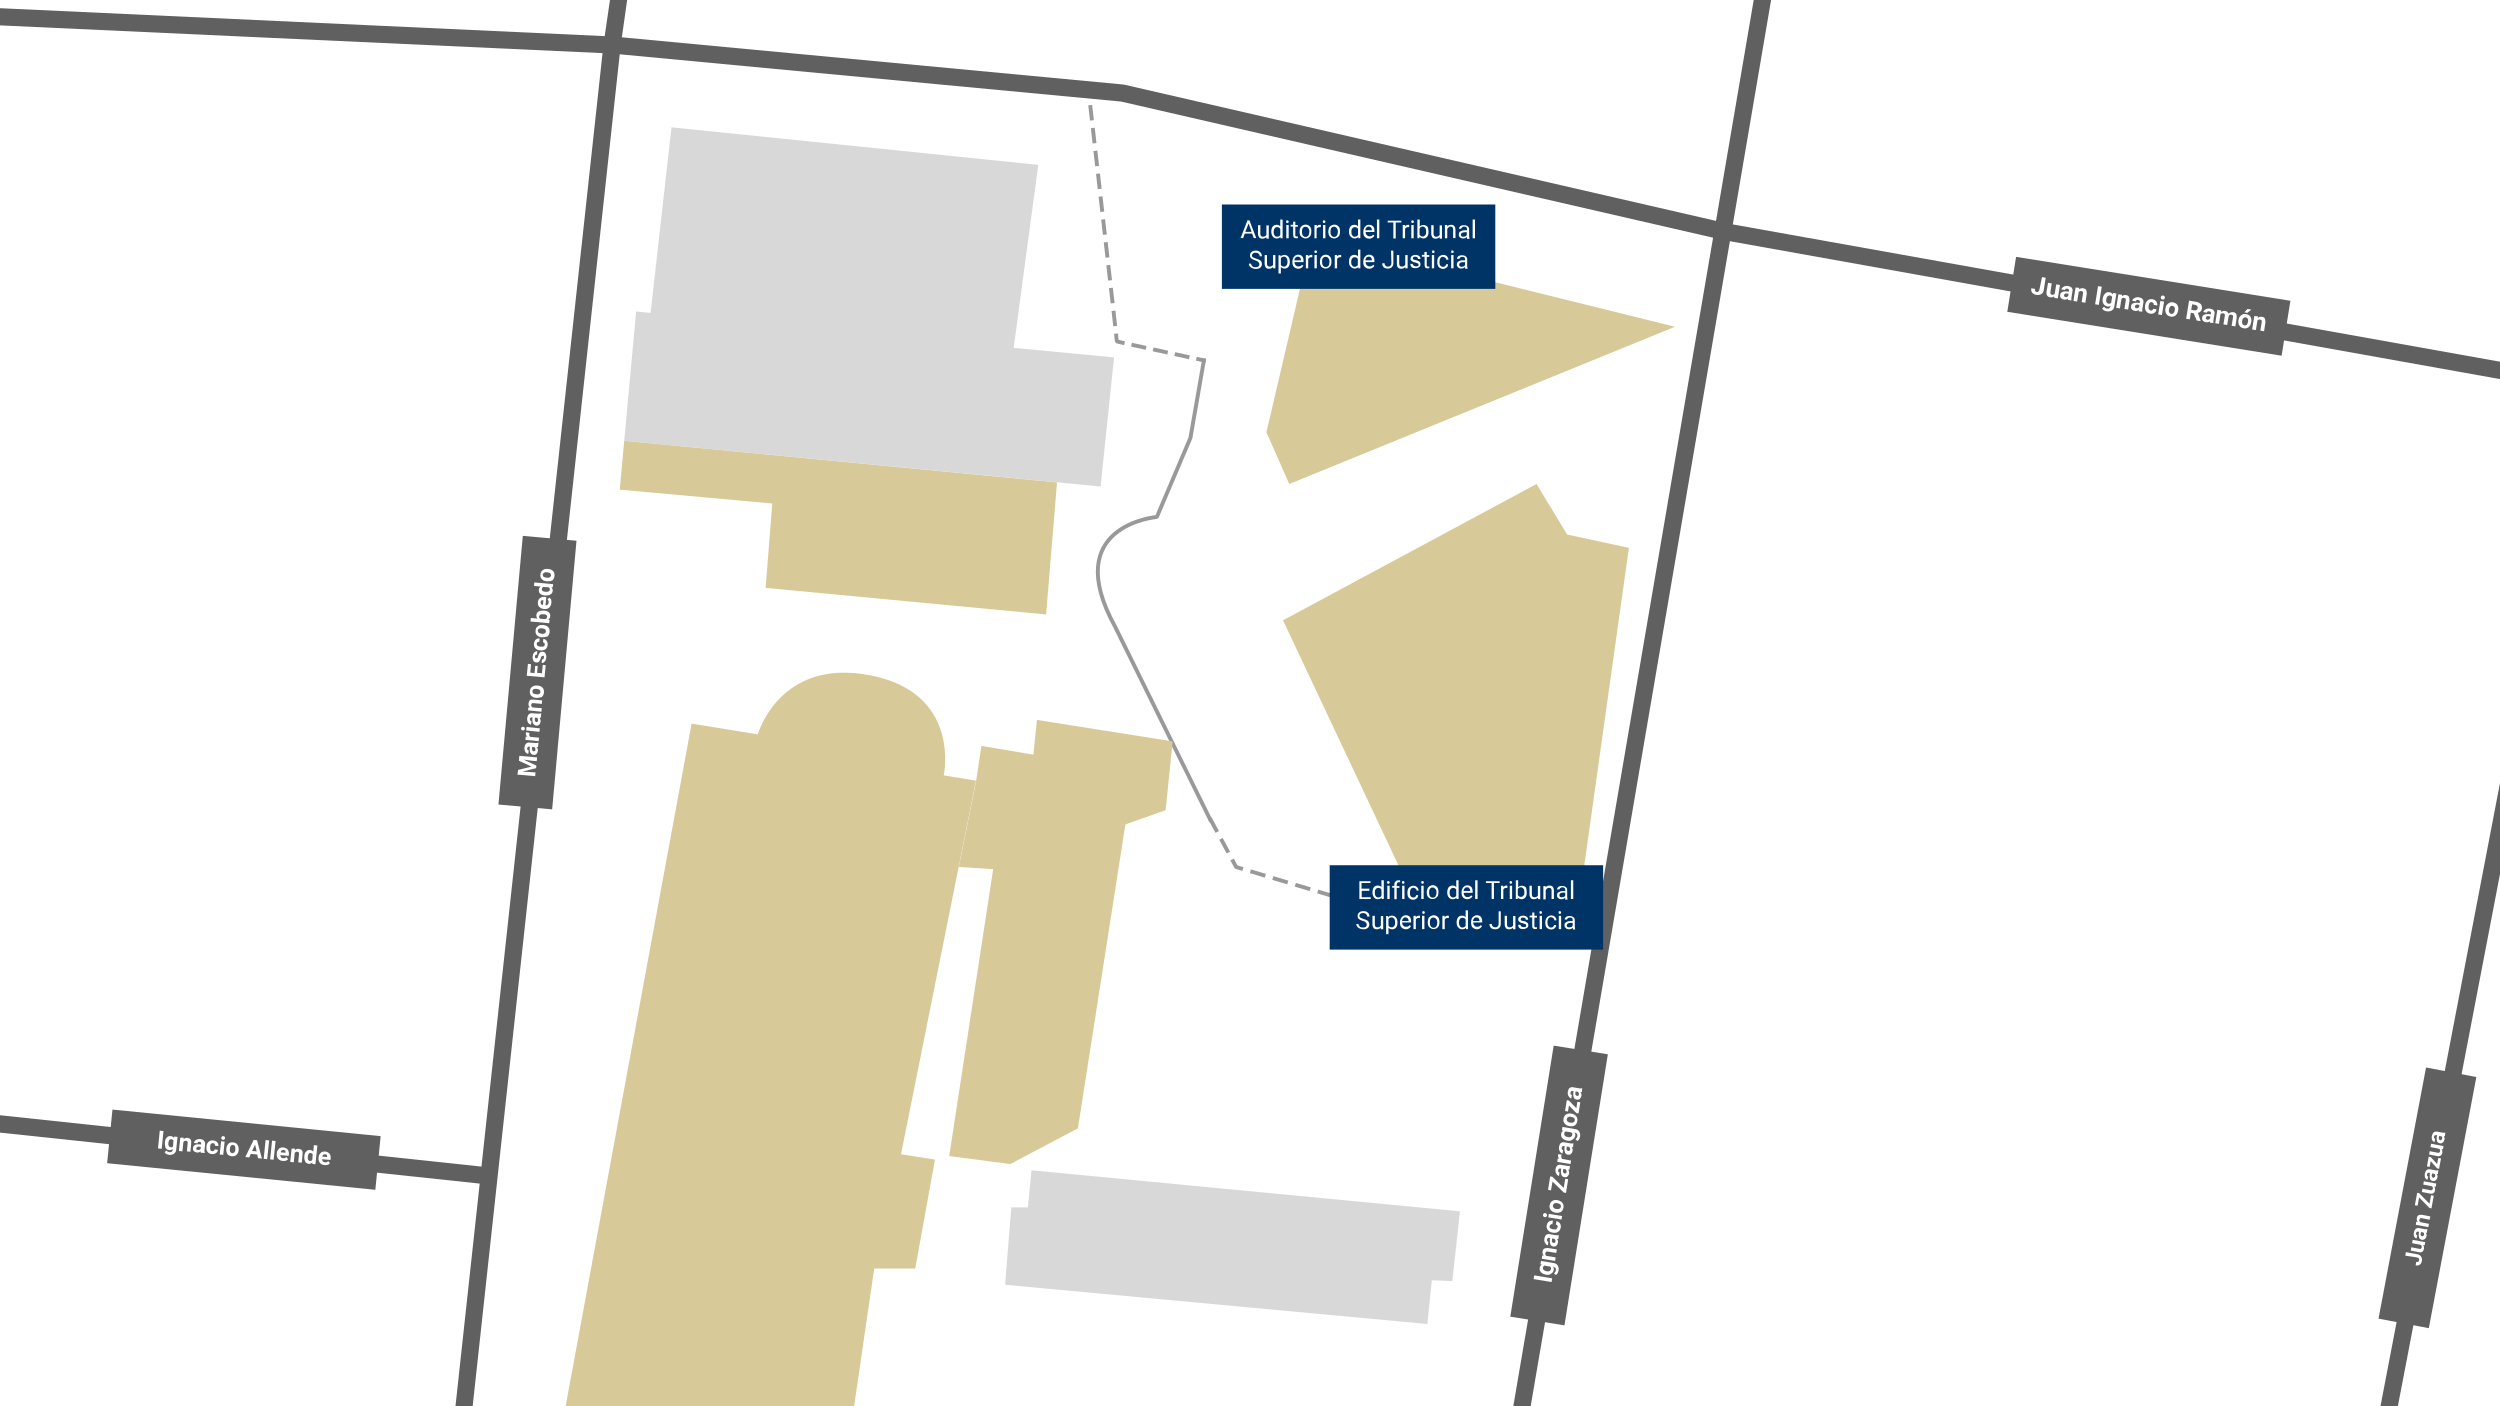 <?xml version="1.0" encoding="utf-8"?>
<!-- Generator: Adobe Illustrator 28.2.0, SVG Export Plug-In . SVG Version: 6.00 Build 0)  -->
<svg version="1.1" id="Layer_1" xmlns="http://www.w3.org/2000/svg" xmlns:xlink="http://www.w3.org/1999/xlink" x="0px" y="0px"
	 width="1280px" height="720px" viewBox="0 0 1280 720" style="enable-background:new 0 0 1280 720;" xml:space="preserve">
<rect x="0" y="0" width="1280" height="720" fill="#808080" stroke="none"/>
<style type="text/css">
	.st0{fill:#DFEAE4;}
	.st1{fill:#FFFFFF;}
	
		.st2{fill:none;stroke:#999999;stroke-width:2;stroke-linecap:square;stroke-linejoin:bevel;stroke-miterlimit:10;stroke-dasharray:6;}
	.st3{fill:none;stroke:#999999;stroke-width:2;stroke-linecap:square;stroke-linejoin:bevel;stroke-miterlimit:10;}
	.st4{fill:none;stroke:#999999;stroke-width:2;stroke-linecap:square;stroke-linejoin:bevel;}
	.st5{fill:none;stroke:#999999;stroke-width:2;stroke-linecap:square;stroke-linejoin:bevel;stroke-dasharray:5.888,5.888;}
	.st6{fill:none;stroke:#999999;stroke-width:2;stroke-linecap:square;stroke-linejoin:bevel;stroke-dasharray:5.665,5.665;}
	.st7{fill:#D8C998;}
	.st8{fill:#D8D8D8;}
	.st9{fill:#606060;}
	.st10{fill:#003366;}
</style>
<g>
	<g>
		<polygon class="st0" points="321.1,0 318.4,19.1 575.4,43.3 878.6,113.1 897.9,0 		"/>
		<g>
			<polygon class="st0" points="1280,0 906.8,0 887.2,114.9 1280,185.2 			"/>
		</g>
		<polygon class="st0" points="885.7,123.5 783.7,720 1218.8,720 1280,400.9 1280,194.1 		"/>
	</g>
	<rect class="st1" width="1280" height="720"/>
	<polyline class="st2" points="619.9,419.8 632.9,443.9 730.2,473.1 	"/>
	<path class="st3" d="M616.4,184.5l-6.9,39.7l-17.2,40.5c0,0-50.1,4.1-21.3,56.3l48.7,98.8"/>
	<g>
		<g>
			<line class="st4" x1="557.3" y1="46" x2="557.7" y2="49"/>
			<line class="st5" x1="558.3" y1="54.8" x2="571.2" y2="168.9"/>
			<polyline class="st4" points="571.5,171.8 571.8,174.8 574.8,175.5 			"/>
			<line class="st6" x1="580.3" y1="176.7" x2="610.7" y2="183.3"/>
			<line class="st4" x1="613.5" y1="183.9" x2="616.4" y2="184.5"/>
		</g>
	</g>
	<polygon class="st7" points="671.8,121.3 648.4,221.3 660.1,247.8 857.6,167.3 	"/>
	<polygon class="st7" points="530.9,368.6 600.4,379.6 596.8,414.8 576.2,422.1 551.9,577.7 517.2,596 486,591.9 508.5,445 
		490.9,443.9 499.8,399.7 502.5,381.9 529.1,386.4 	"/>
	<polygon class="st8" points="528.1,599.2 526.3,618.2 517.8,618.2 514.6,657.8 730.8,677.9 733.1,655.5 743.6,655.9 747.5,620.2 	
		"/>
	<polygon class="st7" points="834,280.5 802.4,273.7 786.7,247.8 656.9,317.6 734.5,482.3 771.2,463.8 807.2,471.3 	"/>
	<g>
		<g>
			<polygon class="st9" points="783.7,720 885.7,123.5 1280,194.1 1280,185.2 887.2,114.9 906.8,0 897.9,0 878.6,113.1 575.4,43.3 
				318.4,19.1 321.1,0 312.3,0 309.6,18.5 0,4.2 0,13 308.5,27.2 246.5,597.3 0,571 0,579.9 245.6,606 233.2,720 242,720 
				317.3,27.8 574,52 877.1,121.7 774.8,720 			"/>
			<polygon class="st9" points="1280,447.5 1280,400.9 1218.8,720 1227.7,720 			"/>
		</g>
		
			<rect x="111.1" y="519.6" transform="matrix(9.855678e-02 -0.995 0.995 9.855678e-02 -473.092 654.906)" class="st9" width="27.6" height="138"/>
		
			<rect x="206.1" y="330.5" transform="matrix(9.027602e-02 -0.996 0.996 9.027602e-02 -92.575 587.352)" class="st9" width="138.1" height="27.6"/>
		
			<rect x="728.2" y="592.6" transform="matrix(0.158 -0.987 0.987 0.158 73.319 1299.238)" class="st9" width="140.6" height="28.1"/>
		
			<rect x="1176.7" y="600.4" transform="matrix(0.186 -0.983 0.983 0.186 408.744 1720.166)" class="st9" width="130.8" height="26.2"/>
		
			<rect x="1086" y="85.2" transform="matrix(0.158 -0.987 0.987 0.158 772.052 1218.064)" class="st9" width="28.5" height="142.3"/>
	</g>
	<g>
		<path class="st1" d="M82.8,588.2l-1.9-0.2l0.9-9.1l1.9,0.2L82.8,588.2z"/>
		<path class="st1" d="M84.4,584.9c0.1-1.1,0.4-1.9,1-2.5c0.6-0.6,1.2-0.8,2.1-0.7c0.7,0.1,1.3,0.4,1.6,0.9l0.2-0.7l1.6,0.2
			l-0.7,6.6c-0.1,0.6-0.2,1.1-0.6,1.5c-0.3,0.4-0.7,0.7-1.2,0.9s-1.1,0.2-1.7,0.2c-0.5-0.1-1-0.2-1.4-0.4c-0.5-0.2-0.8-0.6-1-0.9
			l0.9-1c0.4,0.6,0.9,0.8,1.6,0.9c0.5,0.1,0.9-0.1,1.1-0.2c0.3-0.2,0.5-0.6,0.5-1.1v-0.3c-0.5,0.4-1.1,0.6-1.7,0.6
			c-0.8-0.1-1.5-0.5-1.9-1.1C84.5,586.9,84.4,586,84.4,584.9L84.4,584.9z M86.2,585.2c-0.1,0.6,0,1.1,0.2,1.5c0.2,0.4,0.6,0.6,1,0.7
			c0.6,0.1,1-0.1,1.2-0.5l0.2-2.9c-0.2-0.4-0.6-0.7-1.1-0.7c-0.4-0.1-0.8,0.1-1.1,0.4C86.5,584,86.3,584.5,86.2,585.2z"/>
		<path class="st1" d="M94,582.5v0.8c0.6-0.6,1.2-0.8,2-0.7c0.7,0.1,1.2,0.3,1.6,0.8c0.3,0.5,0.4,1.1,0.3,2l-0.4,4.3l-1.8-0.2
			l0.4-4.3c0-0.4,0-0.7-0.2-0.8c-0.2-0.2-0.4-0.3-0.8-0.3c-0.5-0.1-0.9,0.2-1.2,0.6l-0.5,4.8l-1.8-0.2l0.7-6.8L94,582.5z"/>
		<path class="st1" d="M102.8,590.2c-0.1-0.2-0.1-0.4-0.1-0.7c-0.5,0.4-1.1,0.7-1.8,0.6c-0.7-0.1-1.2-0.3-1.6-0.7
			c-0.4-0.4-0.6-0.9-0.5-1.6c0.1-0.7,0.4-1.2,1-1.6c0.6-0.3,1.4-0.4,2.4-0.3l0.8,0.1v-0.4c0-0.3,0-0.6-0.2-0.7
			c-0.2-0.2-0.4-0.3-0.7-0.3c-0.3,0-0.6,0-0.7,0.2c-0.2,0.2-0.3,0.3-0.3,0.6l-1.8-0.2c0-0.4,0.2-0.7,0.5-1.1
			c0.2-0.3,0.7-0.6,1.1-0.7c0.5-0.2,1-0.2,1.6-0.2c0.8,0.1,1.5,0.3,1.9,0.8c0.4,0.5,0.7,1.1,0.6,1.8l-0.3,2.9
			c-0.1,0.7,0,1.1,0.2,1.5v0.1L102.8,590.2z M101.4,588.8c0.2,0,0.5,0,0.7-0.1c0.2-0.1,0.4-0.2,0.6-0.4l0.1-1.1l-0.7-0.1
			c-0.9-0.1-1.4,0.2-1.6,0.8v0.1c0,0.2,0,0.4,0.2,0.6C100.9,588.6,101.2,588.8,101.4,588.8z"/>
		<path class="st1" d="M108.7,589.4c0.3,0,0.6,0,0.8-0.2c0.2-0.2,0.3-0.4,0.4-0.7l1.7,0.2c-0.1,0.5-0.2,0.9-0.5,1.2
			c-0.2,0.3-0.7,0.7-1.1,0.8c-0.4,0.2-0.9,0.2-1.5,0.2c-1-0.1-1.7-0.5-2.2-1.1c-0.5-0.7-0.7-1.6-0.6-2.6V587
			c0.1-1.1,0.5-1.9,1.1-2.4c0.7-0.6,1.4-0.8,2.4-0.7c0.8,0.1,1.5,0.4,2,0.9c0.5,0.6,0.7,1.2,0.6,2l-1.7-0.2c0-0.3-0.1-0.7-0.2-0.9
			c-0.2-0.2-0.5-0.4-0.8-0.4c-0.4-0.1-0.7,0.1-1,0.3s-0.4,0.7-0.5,1.5v0.2c-0.1,0.7,0,1.2,0.2,1.6
			C107.9,589.2,108.3,589.3,108.7,589.4z"/>
		<path class="st1" d="M114.3,591.3l-1.8-0.2l0.7-6.8l1.8,0.2L114.3,591.3z M113.3,582.6c0-0.2,0.2-0.5,0.3-0.7
			c0.2-0.2,0.5-0.2,0.7-0.2c0.3,0,0.6,0.2,0.7,0.3c0.2,0.2,0.2,0.4,0.2,0.7c0,0.2-0.2,0.5-0.3,0.7c-0.2,0.2-0.5,0.2-0.7,0.2
			c-0.3,0-0.6-0.2-0.7-0.3C113.3,583.1,113.2,582.9,113.3,582.6z"/>
		<path class="st1" d="M115.9,587.9c0.1-0.7,0.2-1.2,0.6-1.7c0.3-0.5,0.7-0.9,1.2-1.1s1.1-0.3,1.7-0.2c0.9,0.1,1.6,0.4,2.1,1.1
			c0.5,0.7,0.7,1.4,0.7,2.4v0.5c-0.1,1.1-0.5,1.8-1.1,2.4c-0.7,0.6-1.5,0.8-2.5,0.7c-1-0.1-1.7-0.5-2.2-1.1
			C116,590,115.7,589.2,115.9,587.9L115.9,587.9z M117.7,588.3c-0.1,0.7,0,1.1,0.2,1.5c0.2,0.3,0.6,0.6,1,0.6
			c0.4,0.1,0.8-0.1,1.1-0.4c0.2-0.3,0.5-0.8,0.5-1.6c0.1-0.7,0-1.1-0.2-1.5c-0.2-0.4-0.6-0.6-1-0.7c-0.4-0.1-0.8,0.1-1.1,0.4
			C117.9,587,117.8,587.5,117.7,588.3z"/>
		<path class="st1" d="M131.7,591.1l-3.3-0.3l-0.8,1.8l-2-0.2l4.3-8.8l1.7,0.2l2.5,9.4l-2-0.2L131.7,591.1z M129.1,589.3l2.3,0.2
			l-0.8-3.5L129.1,589.3z"/>
		<path class="st1" d="M136.8,593.5l-1.8-0.2l1-9.6l1.8,0.2L136.8,593.5z"/>
		<path class="st1" d="M140.1,593.8l-1.8-0.2l1-9.6l1.8,0.2L140.1,593.8z"/>
		<path class="st1" d="M144.7,594.4c-1-0.1-1.8-0.5-2.3-1.1c-0.6-0.7-0.8-1.5-0.7-2.5v-0.2c0.1-0.7,0.2-1.3,0.6-1.8
			c0.3-0.5,0.7-0.9,1.2-1.1c0.5-0.2,1.1-0.3,1.7-0.2c0.9,0.1,1.6,0.5,2.1,1.1c0.5,0.7,0.7,1.5,0.6,2.5l-0.1,0.7l-4.3-0.4
			c0,0.4,0.2,0.8,0.4,1.1c0.2,0.3,0.7,0.5,1.1,0.5c0.7,0.1,1.2-0.2,1.7-0.6l0.8,1.1c-0.3,0.3-0.7,0.7-1.2,0.8
			S145.3,594.5,144.7,594.4z M145.1,588.8c-0.3,0-0.7,0.1-0.9,0.2c-0.2,0.2-0.4,0.6-0.5,1l2.5,0.2v-0.2c0-0.4-0.1-0.7-0.2-1
			C145.8,589,145.5,588.9,145.1,588.8z"/>
		<path class="st1" d="M151,588.1v0.8c0.6-0.6,1.2-0.8,2-0.7c0.7,0.1,1.2,0.3,1.6,0.8s0.4,1.1,0.3,2l-0.4,4.3l-1.8-0.2l0.4-4.3
			c0-0.4,0-0.7-0.2-0.8c-0.2-0.2-0.4-0.3-0.8-0.3c-0.5-0.1-0.9,0.2-1.2,0.6l-0.5,4.8l-1.8-0.2l0.7-6.8L151,588.1z"/>
		<path class="st1" d="M155.8,592c0.1-1.1,0.4-1.9,1-2.5c0.6-0.6,1.2-0.8,2-0.7c0.7,0.1,1.1,0.3,1.6,0.9l0.3-3.4l1.8,0.2l-1,9.6
			l-1.6-0.2v-0.7c-0.5,0.5-1.1,0.7-1.8,0.7c-0.8-0.1-1.4-0.5-1.8-1.1C155.9,593.9,155.7,593.1,155.8,592z M157.6,592.3
			c-0.1,0.7,0,1.1,0.2,1.5c0.2,0.3,0.5,0.6,0.9,0.6c0.6,0.1,1-0.2,1.2-0.6l0.2-2.7c-0.2-0.5-0.6-0.7-1.1-0.8
			C158.2,590.2,157.8,590.8,157.6,592.3z"/>
		<path class="st1" d="M166.1,596.5c-1-0.1-1.8-0.5-2.3-1.1c-0.6-0.7-0.8-1.5-0.7-2.5v-0.2c0.1-0.7,0.2-1.3,0.6-1.8
			c0.3-0.5,0.7-0.9,1.2-1.1c0.5-0.2,1.1-0.3,1.7-0.2c0.9,0.1,1.6,0.5,2.1,1.1s0.7,1.5,0.6,2.5l-0.1,0.7l-4.3-0.4
			c0,0.4,0.2,0.8,0.4,1.1c0.2,0.3,0.7,0.5,1.1,0.5c0.7,0.1,1.2-0.2,1.7-0.6l0.8,1.1c-0.3,0.3-0.7,0.7-1.2,0.8
			C167.2,596.5,166.7,596.6,166.1,596.5z M166.4,591c-0.3,0-0.7,0.1-0.9,0.2c-0.2,0.2-0.4,0.6-0.5,1l2.5,0.2v-0.2
			c0-0.4-0.1-0.7-0.2-1C167.1,591.1,166.9,591.1,166.4,591z"/>
	</g>
	<g>
		<path class="st1" d="M265.3,394.2l6.8-1.7l-6.4-3l0.2-2.5l9.1,0.8l-0.2,1.9l-2.5-0.2l-4.3-0.6l6.6,3.1l-0.1,1.3l-7.1,1.8l4.3,0.2
			l2.5,0.2l-0.2,1.9l-9.1-0.8L265.3,394.2z"/>
		<path class="st1" d="M275.5,382.4c-0.2,0.1-0.4,0.1-0.7,0.2c0.4,0.5,0.7,1.1,0.6,1.8c-0.1,0.7-0.3,1.2-0.7,1.6
			c-0.4,0.4-0.9,0.6-1.5,0.5c-0.7-0.1-1.2-0.4-1.6-1c-0.3-0.6-0.5-1.4-0.4-2.4l0.1-0.8h-0.4c-0.3,0-0.6,0-0.7,0.2s-0.3,0.4-0.3,0.7
			c0,0.3,0,0.6,0.2,0.7c0.2,0.2,0.3,0.3,0.6,0.3l-0.2,1.8c-0.4,0-0.7-0.2-1.1-0.5c-0.3-0.2-0.6-0.7-0.7-1.1c-0.2-0.5-0.2-1-0.2-1.6
			c0.1-0.8,0.3-1.5,0.8-2c0.5-0.5,1.1-0.7,1.8-0.6l3,0.2c0.7,0.1,1.1,0,1.5-0.2h0.1L275.5,382.4z M274.1,383.8c0-0.2,0-0.5-0.1-0.7
			c-0.1-0.2-0.2-0.4-0.4-0.6l-1.1-0.1l-0.1,0.7c-0.1,0.9,0.2,1.4,0.8,1.6h0.1c0.2,0,0.4-0.1,0.6-0.2S274.1,384.1,274.1,383.8z"/>
		<path class="st1" d="M271.1,375.2c-0.1,0.2-0.1,0.5-0.1,0.7c-0.1,0.7,0.2,1.1,0.6,1.4l4.4,0.4l-0.2,1.8l-6.8-0.7l0.2-1.7h0.8
			c-0.6-0.4-0.8-1-0.8-1.6c0-0.2,0.1-0.4,0.2-0.6L271.1,375.2z"/>
		<path class="st1" d="M267.7,374c-0.2,0-0.5-0.2-0.7-0.3c-0.2-0.2-0.2-0.5-0.2-0.7c0-0.3,0.2-0.6,0.3-0.7c0.2-0.2,0.4-0.2,0.7-0.2
			c0.2,0,0.5,0.2,0.7,0.3c0.2,0.2,0.2,0.5,0.2,0.7c0,0.3-0.2,0.6-0.3,0.7C268.2,373.9,268,374,267.7,374z M276.4,372.9l-0.2,1.8
			l-6.8-0.7l0.2-1.8L276.4,372.9z"/>
		<path class="st1" d="M276.9,367.4c-0.2,0.1-0.4,0.1-0.7,0.2c0.4,0.5,0.7,1.1,0.6,1.8c-0.1,0.7-0.3,1.2-0.7,1.6
			c-0.4,0.4-0.9,0.6-1.5,0.5c-0.7-0.1-1.2-0.4-1.6-1c-0.3-0.6-0.5-1.4-0.4-2.4l0.1-0.8h-0.4c-0.3,0-0.6,0-0.7,0.2
			c-0.2,0.2-0.3,0.4-0.3,0.7s0,0.6,0.2,0.7s0.3,0.3,0.6,0.3l-0.2,1.8c-0.4,0-0.7-0.2-1.1-0.5c-0.3-0.2-0.6-0.7-0.7-1.1
			c-0.2-0.5-0.2-1-0.2-1.6c0.1-0.8,0.3-1.5,0.8-2c0.5-0.5,1.1-0.7,1.8-0.6l3,0.2c0.7,0.1,1.1,0,1.5-0.2h0.1L276.9,367.4z
			 M275.5,368.8c0-0.2,0-0.5-0.1-0.7s-0.2-0.4-0.4-0.6l-1.1-0.1l-0.1,0.7c-0.1,0.9,0.2,1.4,0.8,1.6h0.1c0.2,0,0.4-0.1,0.6-0.2
			C275.4,369.3,275.4,369.1,275.5,368.8z"/>
		<path class="st1" d="M270.5,362.2h0.8c-0.6-0.6-0.8-1.2-0.7-2.1c0.1-0.7,0.3-1.2,0.7-1.6c0.5-0.3,1.1-0.4,2-0.3l4.3,0.4l-0.2,1.8
			l-4.3-0.4c-0.4,0-0.7,0-0.8,0.2c-0.2,0.2-0.3,0.4-0.3,0.8c-0.1,0.5,0.2,0.9,0.6,1.2l4.8,0.4l-0.2,1.8l-6.8-0.7L270.5,362.2z"/>
		<path class="st1" d="M274.3,357.3c-0.7-0.1-1.2-0.2-1.7-0.6c-0.5-0.3-0.9-0.7-1.1-1.2c-0.2-0.5-0.3-1.1-0.2-1.7
			c0.1-0.9,0.4-1.6,1.1-2.1c0.6-0.5,1.4-0.8,2.4-0.7h0.5c1.1,0.1,1.9,0.5,2.5,1.1c0.6,0.7,0.8,1.5,0.7,2.5s-0.5,1.7-1.1,2.3
			C276.4,357.1,275.4,357.4,274.3,357.3L274.3,357.3z M274.6,355.5c0.7,0.1,1.1,0,1.5-0.2c0.3-0.2,0.6-0.6,0.6-1
			c0-0.4-0.1-0.8-0.4-1.1c-0.3-0.2-0.8-0.4-1.6-0.5c-0.7-0.1-1.1,0-1.5,0.2c-0.4,0.2-0.6,0.6-0.6,1s0.1,0.8,0.4,1.1
			C273.4,355.2,273.9,355.4,274.6,355.5z"/>
		<path class="st1" d="M275.3,340.9l-0.3,3.6l2.5,0.2l0.4-4.3l1.5,0.2l-0.6,6.2l-9.1-0.8l0.6-6.1l1.6,0.2l-0.4,4.3l2.2,0.2l0.3-3.6
			L275.3,340.9z"/>
		<path class="st1" d="M277.9,335.8c-0.2,0-0.4,0.1-0.6,0.2c-0.2,0.2-0.3,0.6-0.4,1c-0.5,1.6-1.2,2.3-2.3,2.2
			c-0.6-0.1-1.1-0.3-1.5-0.9c-0.3-0.6-0.5-1.2-0.4-2.1c0.1-0.8,0.3-1.6,0.8-2.1c0.5-0.5,1-0.7,1.6-0.7l-0.2,1.8
			c-0.2,0-0.5,0-0.7,0.2s-0.3,0.4-0.3,0.7c0,0.3,0,0.6,0.2,0.7c0.1,0.2,0.3,0.2,0.5,0.3c0.2,0,0.4-0.1,0.5-0.2
			c0.2-0.2,0.2-0.5,0.4-0.9c0.2-0.4,0.2-0.8,0.4-1.1c0.4-0.9,1.1-1.3,2-1.2c0.7,0.1,1.1,0.3,1.4,0.9c0.3,0.6,0.5,1.2,0.4,2.1
			c-0.1,0.6-0.2,1.1-0.4,1.5c-0.2,0.4-0.6,0.7-0.9,1c-0.4,0.2-0.7,0.3-1.1,0.2l0.2-1.7c0.3,0,0.6-0.1,0.7-0.3
			c0.2-0.2,0.3-0.5,0.3-0.9c0-0.3,0-0.6-0.2-0.8C278.2,335.9,278.1,335.8,277.9,335.8z"/>
		<path class="st1" d="M278.9,330c0-0.3,0-0.7-0.2-0.8c-0.2-0.2-0.4-0.3-0.7-0.4l0.2-1.7c0.5,0.1,0.9,0.2,1.2,0.5
			c0.3,0.2,0.7,0.7,0.8,1.1c0.2,0.4,0.2,0.9,0.2,1.5c-0.1,1-0.5,1.7-1.1,2.2c-0.7,0.5-1.6,0.7-2.6,0.6h-0.1
			c-1.1-0.1-1.9-0.4-2.5-1.1c-0.6-0.6-0.8-1.4-0.7-2.4c0.1-0.8,0.4-1.5,0.9-2c0.5-0.5,1.2-0.7,2-0.6l-0.2,1.7
			c-0.3,0-0.7,0.1-0.9,0.2c-0.2,0.2-0.4,0.5-0.4,0.8c0,0.4,0.1,0.7,0.4,1c0.3,0.2,0.7,0.4,1.5,0.5h0.2c0.7,0.1,1.2,0,1.6-0.2
			C278.7,330.8,278.9,330.5,278.9,330z"/>
		<path class="st1" d="M277.2,326.3c-0.7-0.1-1.2-0.2-1.7-0.6c-0.5-0.3-0.9-0.7-1.1-1.2c-0.2-0.5-0.3-1.1-0.2-1.7
			c0.1-0.9,0.4-1.6,1.1-2.1c0.6-0.5,1.4-0.8,2.4-0.7h0.5c1.1,0.1,1.9,0.5,2.5,1.1c0.6,0.7,0.8,1.5,0.7,2.5s-0.5,1.7-1.1,2.3
			C279.1,326.2,278.3,326.3,277.2,326.3L277.2,326.3z M277.4,324.5c0.7,0.1,1.1,0,1.5-0.2c0.3-0.2,0.6-0.6,0.6-1
			c0-0.4-0.1-0.8-0.4-1.1c-0.3-0.2-0.8-0.4-1.6-0.5c-0.7-0.1-1.1,0-1.5,0.2c-0.4,0.2-0.6,0.6-0.6,1c0,0.4,0.1,0.8,0.4,1.1
			C276.2,324.2,276.7,324.4,277.4,324.5z"/>
		<path class="st1" d="M278.5,312.6c1.1,0.1,1.9,0.4,2.5,0.9c0.6,0.5,0.8,1.2,0.7,2.1c-0.1,0.7-0.4,1.3-1,1.7l0.7,0.2l-0.2,1.6
			l-9.6-0.9l0.2-1.8l3.4,0.3c-0.4-0.5-0.7-1.1-0.6-1.7c0.1-0.8,0.4-1.5,1.1-1.9C276.4,312.7,277.3,312.6,278.5,312.6L278.5,312.6z
			 M278.2,314.5c-0.7-0.1-1.2,0-1.6,0.2c-0.3,0.2-0.5,0.5-0.6,0.9c-0.1,0.6,0.2,1,0.6,1.2l2.7,0.2c0.5-0.2,0.7-0.6,0.8-1.1
			s-0.2-1-0.7-1.2C279.2,314.5,278.7,314.5,278.2,314.5z"/>
		<path class="st1" d="M282.3,308.7c-0.1,1-0.5,1.8-1.1,2.4c-0.7,0.6-1.5,0.8-2.5,0.7h-0.2c-0.7-0.1-1.3-0.2-1.8-0.6
			c-0.5-0.3-0.9-0.7-1.1-1.2c-0.2-0.5-0.3-1.1-0.2-1.7c0.1-0.9,0.4-1.6,1.1-2.1c0.7-0.5,1.5-0.7,2.5-0.6l0.7,0.1l-0.4,4.3
			c0.4,0,0.8-0.2,1.1-0.4c0.3-0.2,0.5-0.7,0.5-1.1c0.1-0.7-0.2-1.2-0.6-1.7l1.1-0.8c0.3,0.3,0.7,0.7,0.8,1.1
			C282.3,307.6,282.4,308.1,282.3,308.7z M276.8,308.4c0,0.3,0.1,0.7,0.2,0.9c0.2,0.2,0.6,0.4,1,0.5l0.2-2.5h-0.2
			c-0.4,0-0.7,0.1-1,0.2C276.9,307.7,276.8,308.1,276.8,308.4z"/>
		<path class="st1" d="M279.1,304.9c-1.1-0.1-1.9-0.4-2.5-0.9c-0.6-0.5-0.8-1.2-0.7-2.1c0.1-0.7,0.3-1.1,0.9-1.6l-3.4-0.3l0.2-1.8
			l9.6,0.9l-0.2,1.6h-0.7c0.5,0.5,0.7,1.1,0.7,1.8c-0.1,0.8-0.4,1.4-1.1,1.8C281.1,304.8,280.2,304.9,279.1,304.9z M279.4,303
			c0.7,0.1,1.1,0,1.5-0.2s0.6-0.5,0.6-0.9c0.1-0.6-0.2-1-0.6-1.2l-2.7-0.2c-0.5,0.2-0.7,0.6-0.8,1.1C277.3,302.4,278,303,279.4,303z
			"/>
		<path class="st1" d="M279.7,297.6c-0.7-0.1-1.2-0.2-1.7-0.6c-0.5-0.3-0.9-0.7-1.1-1.2c-0.2-0.5-0.3-1.1-0.2-1.7
			c0.1-0.9,0.4-1.6,1.1-2.1c0.6-0.5,1.4-0.8,2.4-0.7h0.5c1.1,0.1,1.9,0.5,2.5,1.1c0.6,0.6,0.8,1.5,0.7,2.5s-0.5,1.7-1.1,2.3
			C281.9,297.6,280.9,297.7,279.7,297.6L279.7,297.6z M280,295.8c0.7,0.1,1.1,0,1.5-0.2c0.3-0.2,0.6-0.6,0.6-1
			c0-0.4-0.1-0.8-0.4-1.1c-0.3-0.2-0.8-0.4-1.6-0.5c-0.7-0.1-1.1,0-1.5,0.2c-0.4,0.2-0.6,0.6-0.7,1c0,0.4,0.1,0.8,0.4,1.1
			C278.8,295.6,279.3,295.7,280,295.8z"/>
	</g>
	<g>
		<path class="st1" d="M794.7,654.5l-0.3,1.9l-9.2-1.5l0.3-1.9L794.7,654.5z"/>
		<path class="st1" d="M791.4,652.6c-1.1-0.2-1.8-0.6-2.4-1.2c-0.6-0.6-0.8-1.3-0.7-2.2c0.1-0.8,0.5-1.3,1.1-1.7l-0.7-0.2l0.3-1.7
			l6.6,1.1c0.6,0.1,1.1,0.3,1.5,0.7c0.4,0.3,0.7,0.8,0.8,1.3c0.2,0.5,0.2,1.1,0.1,1.8c-0.1,0.5-0.3,1-0.5,1.4s-0.6,0.8-0.9,0.9
			l-1-0.9c0.6-0.3,0.9-0.9,1-1.5c0.1-0.5,0-0.9-0.2-1.2c-0.3-0.3-0.6-0.5-1-0.6l-0.3-0.1c0.4,0.5,0.6,1.1,0.4,1.8
			c-0.2,0.8-0.6,1.4-1.3,1.8C793.5,652.7,792.6,652.9,791.4,652.6L791.4,652.6z M791.9,650.9c0.6,0.1,1.1,0.1,1.5-0.2
			c0.4-0.2,0.6-0.5,0.7-0.9c0.1-0.6-0.1-1-0.4-1.3l-2.9-0.5c-0.4,0.2-0.8,0.5-0.8,1.1c-0.1,0.4,0.1,0.8,0.3,1.1
			C790.7,650.5,791.2,650.7,791.9,650.9z"/>
		<path class="st1" d="M789.6,642.8l0.8,0.1c-0.5-0.6-0.8-1.3-0.6-2.1c0.1-0.8,0.4-1.3,0.9-1.5c0.5-0.3,1.2-0.3,2-0.3l4.4,0.7
			l-0.3,1.8l-4.3-0.7c-0.4-0.1-0.7,0-0.9,0.1c-0.2,0.2-0.3,0.4-0.4,0.8c-0.1,0.5,0.1,0.9,0.5,1.3l4.8,0.8l-0.3,1.8l-6.8-1.1
			L789.6,642.8z"/>
		<path class="st1" d="M797.9,634.3c-0.2,0.1-0.4,0.1-0.7,0.1c0.4,0.5,0.6,1.2,0.5,1.8s-0.4,1.2-0.8,1.6s-1,0.5-1.6,0.4
			c-0.8-0.1-1.3-0.5-1.5-1.1c-0.3-0.6-0.3-1.4-0.3-2.4l0.2-0.8l-0.4-0.1c-0.3-0.1-0.6,0-0.8,0.1c-0.3,0.2-0.3,0.3-0.4,0.8
			c-0.1,0.3,0,0.6,0.1,0.8c0.1,0.2,0.3,0.3,0.6,0.3l-0.3,1.8c-0.4-0.1-0.8-0.3-1-0.6c-0.3-0.3-0.5-0.7-0.7-1.2
			c-0.1-0.5-0.2-1-0.1-1.6c0.2-0.8,0.4-1.5,0.9-1.9c0.5-0.4,1.2-0.6,1.9-0.4l3,0.5c0.7,0.1,1.2,0.1,1.5,0h0.1L797.9,634.3z
			 M796.4,635.7c0.1-0.3,0-0.5-0.1-0.8c-0.1-0.3-0.3-0.4-0.4-0.6l-1.2-0.2l-0.1,0.7c-0.2,0.9,0.1,1.4,0.8,1.6h0.1
			c0.3,0,0.4,0,0.6-0.2S796.4,635.9,796.4,635.7z"/>
		<path class="st1" d="M797.5,628.2c0.1-0.3,0-0.6-0.2-0.8c-0.2-0.3-0.4-0.4-0.7-0.4l0.3-1.8c0.5,0.1,0.8,0.3,1.3,0.6
			c0.3,0.3,0.6,0.7,0.8,1.2c0.2,0.5,0.2,1,0.1,1.5c-0.2,1-0.6,1.7-1.3,2.2c-0.8,0.5-1.6,0.6-2.8,0.4h-0.1c-1.1-0.2-1.8-0.6-2.4-1.3
			c-0.5-0.7-0.8-1.5-0.6-2.4c0.2-0.8,0.5-1.5,1.1-1.9c0.6-0.4,1.3-0.6,2.1-0.5l-0.3,1.8c-0.3-0.1-0.7,0-0.9,0.2s-0.4,0.4-0.5,0.8
			c-0.1,0.4,0,0.8,0.3,1c0.3,0.3,0.8,0.4,1.4,0.6h0.2c0.7,0.1,1.3,0.1,1.6-0.1C797.2,629,797.4,628.7,797.5,628.2z"/>
		<path class="st1" d="M790.9,623.2c-0.3-0.1-0.5-0.2-0.7-0.4c-0.2-0.3-0.2-0.5-0.2-0.8c0.1-0.3,0.2-0.6,0.4-0.7
			c0.2-0.2,0.4-0.3,0.8-0.2c0.3,0.1,0.5,0.2,0.7,0.4s0.2,0.5,0.2,0.8c-0.1,0.3-0.2,0.5-0.4,0.7S791.2,623.2,790.9,623.2z
			 M799.8,622.6l-0.3,1.8l-6.8-1.1l0.3-1.8L799.8,622.6z"/>
		<path class="st1" d="M796.5,620.9c-0.7-0.1-1.3-0.3-1.8-0.7c-0.5-0.3-0.8-0.8-1.1-1.3c-0.3-0.5-0.3-1.2-0.2-1.8
			c0.2-0.9,0.6-1.7,1.2-2.1c0.7-0.5,1.5-0.7,2.4-0.6l0.5,0.1c1.1,0.2,1.8,0.6,2.4,1.3c0.5,0.7,0.8,1.5,0.6,2.5
			c-0.2,1-0.6,1.8-1.3,2.2C798.6,620.9,797.7,621,796.5,620.9L796.5,620.9z M796.9,619c0.7,0.1,1.2,0.1,1.6-0.2
			c0.4-0.2,0.6-0.5,0.7-1c0.1-0.4-0.1-0.8-0.3-1.1c-0.3-0.3-0.8-0.5-1.6-0.7c-0.7-0.1-1.2-0.1-1.5,0.2c-0.4,0.2-0.6,0.5-0.7,1
			c-0.1,0.4,0.1,0.8,0.3,1.1C795.7,618.7,796.2,619,796.9,619z"/>
		<path class="st1" d="M800.6,608.2l0.8-4.7l1.5,0.3l-1.1,7l-1.1-0.2l-5.8-5.6l-0.8,4.5l-1.5-0.3l1.1-6.9l1.1,0.2L800.6,608.2z"/>
		<path class="st1" d="M803.6,598.8c-0.2,0.1-0.4,0.1-0.7,0.1c0.4,0.5,0.6,1.2,0.5,1.8c-0.1,0.7-0.4,1.2-0.8,1.6s-1,0.5-1.6,0.4
			c-0.8-0.1-1.3-0.5-1.5-1.1c-0.3-0.6-0.3-1.4-0.3-2.4l0.2-0.8l-0.4-0.1c-0.3-0.1-0.6,0-0.8,0.1c-0.3,0.2-0.3,0.3-0.4,0.8
			c-0.1,0.3,0,0.6,0.1,0.8c0.1,0.2,0.3,0.3,0.6,0.3l-0.3,1.8c-0.4-0.1-0.8-0.3-1-0.6c-0.3-0.3-0.5-0.7-0.7-1.2
			c-0.1-0.5-0.2-1-0.1-1.6c0.2-0.8,0.4-1.5,0.9-1.9c0.5-0.4,1.2-0.6,1.9-0.4l3,0.5c0.7,0.1,1.2,0.1,1.5,0h0.1L803.6,598.8z
			 M802.1,600.1c0.1-0.3,0-0.5-0.1-0.8c-0.1-0.3-0.3-0.4-0.4-0.6l-1.2-0.2l-0.1,0.7c-0.2,0.9,0.1,1.4,0.8,1.6h0.1
			c0.3,0,0.4,0,0.6-0.2C801.9,600.6,802.1,600.3,802.1,600.1z"/>
		<path class="st1" d="M799.6,591.2c-0.1,0.3-0.2,0.5-0.2,0.7c-0.1,0.7,0.1,1.2,0.5,1.5l4.5,0.8l-0.3,1.8l-6.8-1.1l0.3-1.8l0.8,0.1
			c-0.6-0.5-0.8-1-0.7-1.7c0-0.2,0.1-0.4,0.2-0.6L799.6,591.2z"/>
		<path class="st1" d="M805.4,587.3c-0.2,0.1-0.4,0.1-0.7,0.1c0.4,0.5,0.6,1.2,0.5,1.8s-0.4,1.2-0.8,1.6c-0.4,0.4-1,0.5-1.6,0.4
			c-0.8-0.1-1.3-0.5-1.5-1.1c-0.3-0.6-0.3-1.4-0.3-2.4l0.2-0.8l-0.4-0.1c-0.3-0.1-0.6,0-0.8,0.1c-0.3,0.2-0.3,0.3-0.4,0.8
			c-0.1,0.3,0,0.6,0.1,0.8c0.1,0.2,0.3,0.3,0.6,0.3l-0.3,1.8c-0.4-0.1-0.8-0.3-1-0.6c-0.3-0.3-0.5-0.7-0.7-1.2
			c-0.1-0.5-0.2-1-0.1-1.6c0.2-0.8,0.4-1.5,0.9-1.9s1.2-0.6,1.9-0.4l3,0.5c0.7,0.1,1.2,0.1,1.5,0h0.1L805.4,587.3z M803.9,588.6
			c0.1-0.3,0-0.5-0.1-0.8s-0.3-0.4-0.4-0.6l-1.2-0.2l-0.1,0.7c-0.2,0.9,0.1,1.4,0.8,1.6h0.1c0.3,0,0.4,0,0.6-0.2
			C803.8,589.1,803.9,588.9,803.9,588.6z"/>
		<path class="st1" d="M802.4,584c-1.1-0.2-1.8-0.6-2.4-1.2s-0.8-1.3-0.7-2.2c0.1-0.8,0.5-1.3,1.1-1.7l-0.7-0.2l0.3-1.7l6.6,1.1
			c0.6,0.1,1.1,0.3,1.5,0.7c0.4,0.3,0.7,0.8,0.8,1.3c0.2,0.5,0.2,1.1,0.1,1.8c-0.1,0.5-0.3,1-0.5,1.4c-0.3,0.4-0.6,0.8-0.9,0.9l-1-1
			c0.6-0.3,0.9-0.9,1-1.5c0.1-0.5,0-0.9-0.2-1.2c-0.3-0.3-0.6-0.5-1-0.6l-0.3-0.1c0.4,0.5,0.6,1.1,0.4,1.8c-0.2,0.8-0.6,1.4-1.3,1.8
			C804.4,584.1,803.6,584.2,802.4,584L802.4,584z M802.8,582.2c0.6,0.1,1.1,0.1,1.5-0.2c0.4-0.2,0.6-0.5,0.7-0.9
			c0.1-0.6-0.1-1-0.4-1.3l-2.9-0.5c-0.4,0.2-0.8,0.5-0.8,1.1c-0.1,0.4,0.1,0.8,0.3,1.1C801.6,581.9,802.2,582.1,802.8,582.2z"/>
		<path class="st1" d="M803.6,576.6c-0.7-0.1-1.3-0.3-1.8-0.7c-0.5-0.3-0.8-0.8-1.1-1.3c-0.3-0.5-0.3-1.2-0.2-1.8
			c0.2-0.9,0.6-1.7,1.2-2.1c0.7-0.5,1.5-0.7,2.4-0.6l0.5,0.1c1.1,0.2,1.8,0.6,2.4,1.3c0.5,0.7,0.8,1.5,0.6,2.5s-0.6,1.8-1.3,2.2
			C805.7,576.6,804.8,576.8,803.6,576.6L803.6,576.6z M804,574.8c0.7,0.1,1.2,0.1,1.6-0.2c0.4-0.2,0.6-0.5,0.7-1
			c0.1-0.4-0.1-0.8-0.3-1.1c-0.3-0.3-0.8-0.5-1.6-0.7c-0.7-0.1-1.2-0.1-1.5,0.2c-0.4,0.2-0.6,0.5-0.7,1c-0.1,0.4,0.1,0.8,0.3,1.1
			C802.8,574.5,803.3,574.7,804,574.8z"/>
		<path class="st1" d="M807.1,567.4l0.5-3.3l1.5,0.3l-0.9,5.7l-1.1-0.2l-3.8-3.9l-0.5,3.1l-1.5-0.3l0.9-5.5l1.1,0.2L807.1,567.4z"/>
		<path class="st1" d="M809.9,559.1c-0.2,0.1-0.4,0.1-0.7,0.1c0.4,0.5,0.6,1.2,0.5,1.8s-0.4,1.2-0.8,1.6s-1,0.5-1.6,0.4
			c-0.8-0.1-1.3-0.5-1.5-1.1c-0.3-0.6-0.3-1.4-0.3-2.4l0.2-0.8l-0.4-0.1c-0.3-0.1-0.6,0-0.8,0.1c-0.3,0.2-0.3,0.3-0.4,0.8
			c-0.1,0.3,0,0.6,0.1,0.8c0.1,0.2,0.3,0.3,0.6,0.3l-0.3,1.8c-0.4-0.1-0.8-0.3-1-0.6c-0.3-0.3-0.5-0.7-0.7-1.2
			c-0.1-0.5-0.2-1-0.1-1.6c0.2-0.8,0.4-1.5,0.9-1.9s1.2-0.6,1.9-0.4l3,0.5c0.7,0.1,1.2,0.1,1.5,0h0.1L809.9,559.1z M808.4,560.4
			c0.1-0.3,0-0.5-0.1-0.8c-0.1-0.3-0.3-0.4-0.4-0.6l-1.2-0.2l-0.1,0.7c-0.2,0.9,0.1,1.4,0.8,1.6h0.1c0.3,0,0.4,0,0.6-0.2
			C808.3,560.9,808.4,560.7,808.4,560.4z"/>
	</g>
	<g>
		<path class="st1" d="M1231.5,642.9l0.3-1.8l5.9,1.1c0.5,0.1,1,0.3,1.4,0.6c0.4,0.3,0.6,0.7,0.8,1.2c0.2,0.5,0.2,1,0.1,1.6
			c-0.2,0.9-0.5,1.6-1.1,1.9c-0.5,0.4-1.2,0.5-2.1,0.4l0.3-1.8c0.4,0.1,0.8,0.1,1-0.1c0.2-0.2,0.4-0.4,0.5-0.8
			c0.1-0.3,0-0.6-0.2-0.9s-0.5-0.4-0.9-0.5L1231.5,642.9z"/>
		<path class="st1" d="M1240.6,637.5c0.5,0.5,0.5,1.2,0.5,1.9c-0.2,0.7-0.4,1.2-0.9,1.5c-0.5,0.3-1.1,0.4-1.8,0.2l-4.1-0.8l0.3-1.7
			l4.1,0.8c0.6,0.2,1-0.1,1.2-0.7c0.1-0.5,0-1-0.4-1.3l-4.5-0.9l0.3-1.7l6.4,1.2l-0.3,1.6L1240.6,637.5z"/>
		<path class="st1" d="M1242.6,631.1c-0.2,0.1-0.4,0.1-0.6,0.1c0.4,0.5,0.5,1.1,0.4,1.7c-0.2,0.6-0.4,1.1-0.9,1.5
			c-0.5,0.3-0.9,0.5-1.5,0.4c-0.7-0.2-1.2-0.5-1.4-1c-0.2-0.5-0.3-1.3-0.2-2.3l0.2-0.8l-0.4-0.1c-0.3-0.1-0.5,0-0.8,0.1
			c-0.2,0.2-0.3,0.3-0.4,0.7c-0.1,0.3,0,0.5,0.1,0.7c0.1,0.2,0.3,0.3,0.5,0.3l-0.3,1.7c-0.4-0.1-0.7-0.2-0.9-0.5s-0.5-0.6-0.5-1.1
			c-0.1-0.5-0.1-0.9,0-1.5c0.2-0.8,0.5-1.4,0.9-1.8s1.1-0.5,1.8-0.4l2.7,0.5c0.6,0.1,1.1,0.1,1.4,0h0.1L1242.6,631.1z M1241.1,632.2
			c0.1-0.2,0-0.5,0-0.7c-0.1-0.2-0.2-0.4-0.4-0.5l-1.1-0.2l-0.2,0.6c-0.2,0.9,0.1,1.3,0.6,1.6h0.1c0.2,0.1,0.4,0,0.5-0.2
			C1240.9,632.6,1241,632.5,1241.1,632.2z"/>
		<path class="st1" d="M1237.1,625.5l0.8,0.1c-0.5-0.5-0.6-1.2-0.5-2c0.2-0.7,0.4-1.2,0.9-1.4s1.1-0.3,1.9-0.2l4.1,0.8l-0.3,1.7
			l-4-0.8c-0.4-0.1-0.6,0-0.9,0.1c-0.2,0.2-0.3,0.4-0.4,0.7c-0.1,0.5,0.1,0.9,0.4,1.2l4.5,0.9l-0.3,1.7l-6.4-1.2L1237.1,625.5z"/>
		<path class="st1" d="M1243.9,616.3l0.8-4.3l1.4,0.2l-1.2,6.5l-1-0.2l-5.3-5.4l-0.8,4.2l-1.4-0.2l1.2-6.4l1,0.2L1243.9,616.3z"/>
		<path class="st1" d="M1246.3,607.5c0.5,0.5,0.5,1.2,0.5,1.9c-0.2,0.7-0.4,1.2-0.9,1.5s-1.1,0.4-1.8,0.2l-4.1-0.8l0.3-1.7l4.1,0.8
			c0.6,0.2,1-0.1,1.2-0.7c0.1-0.5,0-1-0.4-1.3l-4.5-0.9l0.3-1.7l6.4,1.2l-0.3,1.6L1246.3,607.5z"/>
		<path class="st1" d="M1248.2,601c-0.2,0.1-0.4,0.1-0.6,0.1c0.4,0.5,0.5,1.1,0.4,1.7c-0.2,0.6-0.4,1.1-0.9,1.5
			c-0.5,0.3-0.9,0.5-1.5,0.4c-0.7-0.2-1.2-0.5-1.4-1c-0.2-0.5-0.3-1.3-0.2-2.3l0.2-0.8l-0.4-0.1c-0.3-0.1-0.5,0-0.8,0.1
			c-0.2,0.2-0.3,0.3-0.4,0.7c-0.1,0.3,0,0.5,0.1,0.7c0.1,0.2,0.3,0.3,0.5,0.3l-0.3,1.7c-0.4-0.1-0.7-0.2-0.9-0.5s-0.5-0.6-0.5-1.1
			s-0.1-0.9,0-1.5c0.2-0.8,0.5-1.4,0.9-1.8c0.5-0.4,1.1-0.5,1.8-0.4l2.7,0.5c0.6,0.1,1.1,0.1,1.4,0h0.1L1248.2,601z M1246.8,602.2
			c0.1-0.2,0-0.5,0-0.7c-0.1-0.2-0.2-0.4-0.4-0.5l-1.1-0.2l-0.2,0.6c-0.2,0.9,0.1,1.3,0.6,1.6h0.1c0.2,0.1,0.4,0,0.5-0.2
			C1246.6,602.6,1246.7,602.5,1246.8,602.2z"/>
		<path class="st1" d="M1247.8,596l0.6-3.1l1.4,0.2l-1,5.3l-1-0.2l-3.3-3.7l-0.5,2.9l-1.4-0.2l0.9-5l1,0.2L1247.8,596z"/>
		<path class="st1" d="M1250,588.3c0.5,0.5,0.5,1.2,0.5,1.9c-0.2,0.7-0.4,1.2-0.9,1.5s-1.1,0.4-1.8,0.2l-4.1-0.8l0.3-1.7l4.1,0.8
			c0.6,0.2,1-0.1,1.2-0.7c0.1-0.5,0-1-0.4-1.3l-4.5-0.9l0.3-1.7l6.4,1.2l-0.3,1.6H1250z"/>
		<path class="st1" d="M1251.8,581.7c-0.2,0.1-0.4,0.1-0.6,0.1c0.4,0.5,0.5,1.1,0.4,1.7c-0.2,0.6-0.4,1.1-0.9,1.5
			c-0.5,0.3-0.9,0.5-1.5,0.4c-0.7-0.2-1.2-0.5-1.4-1s-0.3-1.3-0.2-2.3l0.2-0.8l-0.4-0.1c-0.3-0.1-0.5,0-0.8,0.1
			c-0.2,0.2-0.3,0.3-0.4,0.7c-0.1,0.3,0,0.5,0.1,0.7c0.1,0.2,0.3,0.3,0.5,0.3l-0.3,1.7c-0.4-0.1-0.7-0.2-0.9-0.5s-0.5-0.6-0.5-1.1
			c-0.1-0.5-0.1-0.9,0-1.5c0.2-0.8,0.5-1.4,0.9-1.8c0.5-0.4,1.1-0.5,1.8-0.4l2.7,0.5c0.6,0.1,1.1,0.1,1.4,0h0.1L1251.8,581.7z
			 M1250.4,583c0.1-0.2,0-0.5,0-0.7c-0.1-0.2-0.2-0.4-0.4-0.5l-1.1-0.2l-0.2,0.6c-0.2,0.9,0.1,1.3,0.6,1.6h0.1
			c0.2,0.1,0.4,0,0.5-0.2C1250.3,583.4,1250.3,583.2,1250.4,583z"/>
	</g>
	<g>
		<path class="st1" d="M1045.5,141.9l1.9,0.3l-1,6.4c-0.1,0.6-0.3,1.1-0.7,1.5s-0.8,0.7-1.3,0.8c-0.5,0.2-1.1,0.2-1.7,0.1
			c-1-0.2-1.7-0.5-2.2-1.1c-0.5-0.6-0.6-1.4-0.5-2.3l1.9,0.3c-0.1,0.4,0,0.8,0.1,1.1c0.2,0.3,0.4,0.4,0.8,0.5c0.3,0.1,0.7,0,0.9-0.3
			c0.3-0.3,0.4-0.6,0.5-1L1045.5,141.9z"/>
		<path class="st1" d="M1051.7,151.7c-0.5,0.5-1.2,0.7-2,0.5c-0.8-0.1-1.3-0.4-1.6-0.9s-0.4-1.2-0.3-1.9l0.8-4.6l1.9,0.3l-0.7,4.5
			c-0.1,0.8,0.2,1.1,0.8,1.3c0.6,0.1,1.1-0.1,1.4-0.4l0.8-4.9l1.9,0.3l-1.1,6.9l-1.8-0.3L1051.7,151.7z"/>
		<path class="st1" d="M1058.8,153.6c-0.1-0.2-0.1-0.4-0.1-0.7c-0.5,0.4-1.2,0.6-1.9,0.5c-0.7-0.1-1.2-0.4-1.6-0.8s-0.5-1-0.4-1.6
			c0.1-0.8,0.5-1.3,1.1-1.5c0.6-0.3,1.4-0.3,2.5-0.3l0.8,0.2l0.1-0.4c0.1-0.3,0-0.6-0.1-0.8c-0.2-0.3-0.3-0.3-0.8-0.4
			c-0.3-0.1-0.6,0-0.8,0.1c-0.2,0.1-0.3,0.3-0.3,0.6l-1.9-0.3c0.1-0.4,0.3-0.8,0.6-1c0.3-0.3,0.7-0.5,1.2-0.7c0.5-0.1,1-0.2,1.6-0.1
			c0.8,0.2,1.5,0.4,1.9,0.9c0.4,0.5,0.6,1.2,0.4,1.9l-0.5,3c-0.1,0.7-0.1,1.2,0,1.5v0.1L1058.8,153.6z M1057.5,152.1
			c0.3,0.1,0.5,0,0.8-0.1s0.4-0.3,0.6-0.4l0.2-1.2l-0.7-0.1c-0.9-0.2-1.4,0.1-1.6,0.8v0.1c0,0.3,0,0.4,0.2,0.6
			C1057,151.9,1057.2,152,1057.5,152.1z"/>
		<path class="st1" d="M1064.6,147.4l-0.1,0.8c0.6-0.5,1.3-0.8,2.1-0.6c0.8,0.1,1.3,0.4,1.5,0.9c0.3,0.5,0.3,1.2,0.3,2l-0.7,4.5
			l-1.9-0.3l0.7-4.4c0.1-0.4,0-0.7-0.1-0.9c-0.2-0.2-0.4-0.3-0.8-0.4c-0.5-0.1-0.9,0.1-1.3,0.5l-0.8,4.9l-1.9-0.3l1.1-6.9
			L1064.6,147.4z"/>
		<path class="st1" d="M1074.6,156.1l-1.9-0.3l1.5-9.3l1.9,0.3L1074.6,156.1z"/>
		<path class="st1" d="M1076.6,152.8c0.2-1.1,0.6-1.9,1.2-2.5c0.6-0.6,1.4-0.8,2.2-0.7c0.8,0.1,1.3,0.5,1.7,1.1l0.2-0.7l1.7,0.3
			l-1.1,6.7c-0.1,0.6-0.3,1.1-0.7,1.5s-0.8,0.7-1.4,0.8c-0.5,0.2-1.1,0.2-1.8,0.1c-0.5-0.1-1-0.3-1.4-0.5c-0.4-0.3-0.8-0.6-0.9-0.9
			l1-1c0.3,0.6,0.9,0.9,1.5,1c0.5,0.1,0.9,0,1.2-0.2c0.3-0.3,0.5-0.6,0.6-1l0.1-0.3c-0.5,0.4-1.1,0.6-1.8,0.4
			c-0.8-0.2-1.4-0.6-1.9-1.3C1076.5,154.9,1076.4,153.9,1076.6,152.8L1076.6,152.8z M1078.4,153.3c-0.1,0.6-0.1,1.1,0.2,1.5
			c0.2,0.4,0.5,0.6,0.9,0.7c0.6,0.1,1-0.1,1.4-0.4l0.5-3c-0.2-0.4-0.5-0.8-1.1-0.8c-0.4-0.1-0.8,0.1-1.1,0.3
			C1078.7,152,1078.5,152.5,1078.4,153.3z"/>
		<path class="st1" d="M1086.5,150.9l-0.1,0.8c0.6-0.5,1.3-0.8,2.1-0.6c0.8,0.1,1.3,0.4,1.5,0.9s0.3,1.2,0.3,2l-0.7,4.5l-1.9-0.3
			l0.7-4.4c0.1-0.4,0-0.7-0.1-0.9c-0.2-0.2-0.4-0.3-0.8-0.4c-0.5-0.1-0.9,0.1-1.3,0.5l-0.8,4.9l-1.9-0.3l1.1-6.9L1086.5,150.9z"/>
		<path class="st1" d="M1095.1,159.4c-0.1-0.2-0.1-0.4-0.1-0.7c-0.5,0.4-1.2,0.6-1.9,0.5c-0.7-0.1-1.2-0.4-1.6-0.8s-0.5-1-0.4-1.6
			c0.1-0.8,0.5-1.3,1.1-1.5c0.6-0.3,1.4-0.3,2.5-0.3l0.8,0.2l0.1-0.4c0.1-0.3,0-0.6-0.1-0.8c-0.2-0.3-0.3-0.3-0.8-0.4
			c-0.3-0.1-0.6,0-0.8,0.1c-0.2,0.1-0.3,0.3-0.3,0.6l-1.9-0.3c0.1-0.4,0.3-0.8,0.6-1c0.3-0.3,0.7-0.5,1.2-0.7c0.5-0.1,1-0.2,1.6-0.1
			c0.8,0.2,1.5,0.4,1.9,0.9c0.4,0.5,0.6,1.2,0.4,1.9l-0.5,3c-0.1,0.7-0.1,1.2,0,1.5v0.1L1095.1,159.4z M1093.8,157.8
			c0.3,0.1,0.5,0,0.8-0.1s0.4-0.3,0.6-0.4l0.2-1.2l-0.7-0.1c-0.9-0.2-1.4,0.1-1.6,0.8v0.1c0,0.3,0,0.4,0.2,0.6
			C1093.3,157.7,1093.4,157.8,1093.8,157.8z"/>
		<path class="st1" d="M1101.2,159c0.3,0.1,0.6,0,0.8-0.2s0.4-0.4,0.4-0.7l1.8,0.3c-0.1,0.5-0.3,0.8-0.6,1.3
			c-0.3,0.3-0.7,0.6-1.2,0.8s-1,0.2-1.5,0.1c-1-0.2-1.7-0.6-2.2-1.4s-0.6-1.6-0.4-2.8v-0.1c0.2-1.1,0.6-1.9,1.3-2.5
			c0.7-0.5,1.5-0.8,2.5-0.6c0.8,0.2,1.5,0.5,1.9,1.1s0.6,1.3,0.5,2.1l-1.8-0.3c0.1-0.3,0-0.7-0.2-0.9s-0.4-0.4-0.8-0.5
			c-0.4-0.1-0.8,0-1,0.3c-0.3,0.3-0.4,0.8-0.6,1.4v0.2c-0.1,0.7-0.1,1.3,0.1,1.6C1100.5,158.7,1100.8,158.9,1101.2,159z"/>
		<path class="st1" d="M1106.9,161.3l-1.9-0.3l1.1-6.9l1.9,0.3L1106.9,161.3z M1106.3,152.2c0.1-0.3,0.2-0.5,0.4-0.7
			s0.5-0.2,0.8-0.2c0.3,0.1,0.6,0.2,0.7,0.4s0.3,0.4,0.2,0.8c-0.1,0.3-0.2,0.5-0.4,0.7s-0.5,0.2-0.8,0.2c-0.3-0.1-0.5-0.2-0.7-0.4
			C1106.4,152.8,1106.3,152.5,1106.3,152.2z"/>
		<path class="st1" d="M1108.7,157.9c0.1-0.7,0.3-1.3,0.7-1.8s0.8-0.8,1.4-1.1c0.5-0.3,1.2-0.3,1.8-0.2c0.9,0.2,1.7,0.6,2.1,1.2
			c0.5,0.7,0.7,1.5,0.6,2.5l-0.1,0.5c-0.2,1.1-0.6,1.9-1.3,2.5c-0.7,0.5-1.5,0.8-2.5,0.6s-1.8-0.6-2.2-1.4
			C1108.7,160,1108.5,159.1,1108.7,157.9L1108.7,157.9z M1110.5,158.4c-0.1,0.7-0.1,1.2,0.2,1.6c0.2,0.4,0.5,0.6,1,0.7
			c0.4,0.1,0.8-0.1,1.1-0.3c0.3-0.3,0.5-0.8,0.7-1.6c0.1-0.7,0.1-1.2-0.2-1.5c-0.2-0.4-0.5-0.6-1-0.7c-0.4-0.1-0.8,0.1-1.1,0.3
			C1110.9,157.1,1110.7,157.7,1110.5,158.4z"/>
		<path class="st1" d="M1123.2,160.4l-1.5-0.3l-0.5,3.4l-1.9-0.3l1.5-9.3l3.5,0.6c1.1,0.2,1.9,0.6,2.5,1.2c0.5,0.6,0.7,1.4,0.6,2.2
			c-0.1,0.7-0.3,1.2-0.7,1.5c-0.3,0.4-0.8,0.7-1.4,0.8l1.4,4.1v0.1l-2-0.3L1123.2,160.4z M1121.9,158.6l1.5,0.3
			c0.5,0.1,0.8,0,1.2-0.2s0.5-0.5,0.6-0.9s0-0.8-0.2-1.1s-0.6-0.5-1.1-0.6l-1.5-0.3L1121.9,158.6z"/>
		<path class="st1" d="M1131.5,165.2c-0.1-0.2-0.1-0.4-0.1-0.7c-0.5,0.4-1.2,0.6-1.9,0.5c-0.7-0.1-1.2-0.4-1.6-0.8s-0.5-1-0.4-1.6
			c0.1-0.8,0.5-1.3,1.1-1.5c0.6-0.3,1.4-0.3,2.5-0.3l0.8,0.2l0.1-0.4c0.1-0.3,0-0.6-0.1-0.8c-0.2-0.3-0.3-0.3-0.8-0.4
			c-0.3-0.1-0.6,0-0.8,0.1c-0.2,0.1-0.3,0.3-0.3,0.6l-1.9-0.3c0.1-0.4,0.3-0.8,0.6-1c0.3-0.3,0.7-0.5,1.2-0.7c0.5-0.1,1-0.2,1.6-0.1
			c0.8,0.2,1.5,0.4,1.9,0.9s0.6,1.2,0.4,1.9l-0.5,3c-0.1,0.7-0.1,1.2,0,1.5v0.1L1131.5,165.2z M1130.1,163.7c0.3,0.1,0.5,0,0.8-0.1
			s0.4-0.3,0.6-0.4l0.2-1.2l-0.7-0.1c-0.9-0.2-1.4,0.1-1.6,0.8v0.1c0,0.3,0,0.4,0.2,0.6C1129.7,163.5,1129.9,163.7,1130.1,163.7z"/>
		<path class="st1" d="M1137.3,159l-0.1,0.8c0.6-0.5,1.3-0.7,2.1-0.6c0.9,0.2,1.4,0.6,1.7,1.4c0.6-0.6,1.4-0.8,2.3-0.8
			c0.8,0.1,1.3,0.4,1.6,0.9s0.3,1.2,0.3,2l-0.7,4.4l-1.9-0.3l0.7-4.4c0.1-0.4,0-0.7-0.1-0.9c-0.1-0.2-0.4-0.3-0.8-0.4
			c-0.6-0.1-1,0.1-1.3,0.6l-0.8,4.7l-1.9-0.3l0.7-4.4c0.1-0.4,0-0.7-0.1-0.9c-0.2-0.2-0.4-0.3-0.8-0.4c-0.5-0.1-0.9,0.1-1.3,0.5
			l-0.8,4.9l-1.9-0.3l1.1-6.9L1137.3,159z"/>
		<path class="st1" d="M1146.1,163.9c0.1-0.7,0.3-1.3,0.7-1.8c0.3-0.5,0.8-0.8,1.4-1.1c0.5-0.3,1.2-0.3,1.8-0.2
			c0.9,0.2,1.7,0.6,2.1,1.2c0.5,0.7,0.7,1.5,0.6,2.5l-0.1,0.5c-0.2,1.1-0.6,1.9-1.3,2.5c-0.7,0.5-1.5,0.8-2.5,0.6
			c-1-0.2-1.8-0.6-2.2-1.4C1146.1,166,1145.9,165.1,1146.1,163.9L1146.1,163.9z M1148,164.3c-0.1,0.7-0.1,1.2,0.2,1.6
			c0.2,0.4,0.5,0.6,1,0.7c0.4,0.1,0.8-0.1,1.1-0.3s0.5-0.8,0.7-1.6c0.1-0.7,0.1-1.2-0.2-1.5c-0.2-0.4-0.5-0.6-1-0.7
			c-0.4-0.1-0.8,0.1-1.1,0.3C1148.3,163.1,1148,163.7,1148,164.3z M1150.7,158.2l2,0.3l-2.1,1.7l-1.5-0.3L1150.7,158.2z"/>
		<path class="st1" d="M1156.1,162l-0.1,0.8c0.6-0.5,1.3-0.8,2.1-0.6c0.8,0.1,1.3,0.4,1.5,0.9s0.3,1.2,0.3,2l-0.7,4.5l-1.9-0.3
			l0.7-4.4c0.1-0.4,0-0.7-0.1-0.9c-0.2-0.2-0.4-0.3-0.8-0.4c-0.5-0.1-0.9,0.1-1.3,0.5l-0.8,4.9l-1.9-0.3l1.1-6.9L1156.1,162z"/>
	</g>
	<polygon class="st8" points="519,178.1 531.6,84.4 343.8,65.2 333.1,160.2 325.7,159.5 319.6,225.7 449.2,238.1 450.4,238.2 
		563.5,249.1 570.4,183 	"/>
	<polygon class="st7" points="319.6,225.7 317.3,250.7 395.4,257.8 392,301 535.6,314.6 541.2,247 	"/>
	<path class="st7" d="M437.3,720l10.3-70.5h21l10.1-55.8l-17.4-2.7l38.4-191.3l-16.5-2.7c0,0,9.2-42.1-37.5-51.2
		C399,336.6,388,376,388,376l-33.9-5.5L289.6,720H437.3z"/>
	<g>
		<rect x="680.8" y="443" class="st10" width="140" height="43.2"/>
		<rect x="625.6" y="104.7" class="st10" width="140" height="43.2"/>
	</g>
	<g>
		<path class="st1" d="M701.2,456.1h-4v3.3h4.6v0.9H696v-9.1h5.7v0.9h-4.6v2.9h4v1.1H701.2z"/>
		<path class="st1" d="M702.7,456.9c0-1,0.2-1.9,0.7-2.6c0.5-0.6,1.2-0.9,2-0.9s1.4,0.2,1.9,0.8v-3.5h1.2v9.6h-1.1v-0.7
			c-0.5,0.6-1.2,0.8-2,0.8c-0.8,0-1.4-0.3-1.9-0.9C703,458.8,702.7,457.9,702.7,456.9L702.7,456.9z M703.9,457
			c0,0.8,0.1,1.4,0.5,1.8c0.3,0.5,0.7,0.7,1.3,0.7c0.7,0,1.3-0.3,1.6-0.9v-3.1c-0.3-0.6-0.9-0.9-1.6-0.9c-0.6,0-1,0.2-1.3,0.7
			C704,455.5,703.9,456.1,703.9,457z"/>
		<path class="st1" d="M710.2,451.8c0-0.2,0-0.3,0.1-0.5s0.2-0.2,0.5-0.2s0.3,0.1,0.5,0.2s0.2,0.2,0.2,0.5c0,0.2,0,0.4-0.2,0.5
			c-0.1,0.1-0.2,0.2-0.5,0.2s-0.3-0.1-0.5-0.2S710.2,451.9,710.2,451.8z M711.5,460.3h-1.2v-6.8h1.2V460.3z"/>
		<path class="st1" d="M713.9,460.3v-5.8h-1.1v-0.9h1.1v-0.7c0-0.7,0.2-1.3,0.6-1.6c0.4-0.4,0.9-0.6,1.6-0.6c0.2,0,0.6,0,0.8,0.1
			l-0.1,0.9c-0.2,0-0.3,0-0.6,0c-0.3,0-0.7,0.1-0.8,0.4c-0.2,0.2-0.3,0.6-0.3,0.9v0.7h1.4v0.9h-1.4v5.8h-1.2V460.3z"/>
		<path class="st1" d="M717.8,451.8c0-0.2,0-0.3,0.1-0.5s0.2-0.2,0.5-0.2c0.2,0,0.3,0.1,0.5,0.2c0.1,0.1,0.2,0.2,0.2,0.5
			c0,0.2,0,0.4-0.2,0.5c-0.1,0.1-0.2,0.2-0.5,0.2c-0.2,0-0.4-0.1-0.5-0.2S717.8,451.9,717.8,451.8z M719.1,460.3h-1.2v-6.8h1.2
			V460.3z"/>
		<path class="st1" d="M723.6,459.5c0.5,0,0.8-0.1,1-0.3c0.3-0.2,0.5-0.6,0.5-0.9h1c0,0.3-0.1,0.7-0.3,1.2c-0.2,0.3-0.6,0.6-0.9,0.8
			c-0.5,0.2-0.8,0.4-1.3,0.4c-0.9,0-1.6-0.4-2.2-0.9c-0.6-0.6-0.8-1.5-0.8-2.6v-0.2c0-0.7,0.1-1.3,0.3-1.8c0.2-0.5,0.6-0.9,1.1-1.2
			c0.5-0.2,0.9-0.5,1.6-0.5c0.8,0,1.4,0.2,1.9,0.7c0.5,0.5,0.8,1,0.8,1.8h-1c0-0.5-0.2-0.8-0.5-1c-0.3-0.2-0.7-0.5-1-0.5
			c-0.6,0-1.1,0.2-1.4,0.6c-0.3,0.5-0.5,1-0.5,1.9v0.2c0,0.8,0.1,1.4,0.5,1.8C722.6,459.2,723,459.5,723.6,459.5z"/>
		<path class="st1" d="M727.7,451.8c0-0.2,0-0.3,0.1-0.5s0.2-0.2,0.5-0.2s0.3,0.1,0.5,0.2s0.2,0.2,0.2,0.5c0,0.2-0.1,0.4-0.2,0.5
			c-0.1,0.1-0.2,0.2-0.5,0.2s-0.3-0.1-0.5-0.2C727.7,452,727.7,451.9,727.7,451.8z M728.9,460.3h-1.2v-6.8h1.2V460.3z"/>
		<path class="st1" d="M730.5,456.8c0-0.7,0.1-1.3,0.4-1.8c0.2-0.6,0.6-0.9,1-1.3c0.5-0.2,1.1-0.5,1.6-0.5c0.9,0,1.6,0.3,2.2,0.9
			c0.6,0.6,0.8,1.5,0.8,2.6v0.1c0,0.7-0.1,1.3-0.3,1.8c-0.2,0.5-0.6,0.9-1.1,1.2c-0.5,0.4-1,0.5-1.6,0.5c-0.9,0-1.6-0.3-2.2-0.9
			C730.7,458.8,730.5,457.9,730.5,456.8L730.5,456.8z M731.7,457c0,0.7,0.1,1.4,0.5,1.9c0.3,0.5,0.8,0.7,1.4,0.7
			c0.6,0,1.1-0.2,1.4-0.7c0.3-0.5,0.5-1.2,0.5-2c0-0.7-0.2-1.4-0.6-1.8c-0.3-0.3-0.8-0.7-1.4-0.7c-0.6,0-1,0.2-1.4,0.7
			C731.8,455.5,731.7,456.1,731.7,457z"/>
		<path class="st1" d="M741,456.9c0-1,0.2-1.9,0.7-2.6c0.5-0.6,1.2-0.9,2-0.9s1.4,0.2,1.9,0.8v-3.5h1.2v9.6h-1.1v-0.7
			c-0.5,0.6-1.2,0.8-2,0.8c-0.8,0-1.4-0.3-1.9-0.9C741.2,458.8,741,457.9,741,456.9L741,456.9z M742.2,457c0,0.8,0.1,1.4,0.5,1.8
			c0.3,0.5,0.7,0.7,1.3,0.7c0.7,0,1.3-0.3,1.6-0.9v-3.1c-0.3-0.6-0.9-0.9-1.6-0.9c-0.6,0-1,0.2-1.3,0.7
			C742.3,455.5,742.2,456.1,742.2,457z"/>
		<path class="st1" d="M751.3,460.4c-0.9,0-1.6-0.3-2.2-0.9c-0.6-0.6-0.8-1.4-0.8-2.5v-0.1c0-0.7,0.1-1.3,0.4-1.8
			c0.2-0.6,0.6-0.9,1-1.3c0.5-0.4,0.9-0.5,1.5-0.5c0.9,0,1.5,0.2,2.1,0.8c0.5,0.6,0.7,1.4,0.7,2.5v0.5h-4.6c0,0.7,0.2,1.2,0.6,1.6
			c0.4,0.5,0.8,0.6,1.4,0.6c0.5,0,0.7-0.1,1.1-0.2c0.2-0.1,0.6-0.4,0.7-0.7l0.7,0.6C753.2,459.9,752.4,460.4,751.3,460.4z
			 M751.1,454.3c-0.5,0-0.8,0.1-1.2,0.5c-0.3,0.3-0.5,0.8-0.6,1.4h3.4v-0.1c0-0.6-0.2-1-0.5-1.4
			C752.1,454.4,751.6,454.3,751.1,454.3z"/>
		<path class="st1" d="M756.5,460.3h-1.2v-9.6h1.2V460.3z"/>
		<path class="st1" d="M767.8,452.1h-2.9v8.2h-1.2v-8.2h-2.9v-0.9h7V452.1z"/>
		<path class="st1" d="M771.8,454.6c-0.2,0-0.3,0-0.6,0c-0.8,0-1.3,0.4-1.5,0.9v4.8h-1.2v-6.8h1.2v0.8c0.3-0.6,0.9-0.9,1.6-0.9
			c0.2,0,0.3,0,0.5,0.1L771.8,454.6L771.8,454.6z"/>
		<path class="st1" d="M772.9,451.8c0-0.2,0-0.3,0.1-0.5s0.2-0.2,0.5-0.2s0.3,0.1,0.5,0.2c0.1,0.1,0.2,0.2,0.2,0.5
			c0,0.2-0.1,0.4-0.2,0.5c-0.1,0.1-0.2,0.2-0.5,0.2s-0.3-0.1-0.5-0.2C773,452,772.9,451.9,772.9,451.8z M774.1,460.3H773v-6.8h1.2
			V460.3z"/>
		<path class="st1" d="M781.7,457c0,1-0.2,1.9-0.7,2.5c-0.5,0.6-1.2,0.9-1.9,0.9c-0.8,0-1.5-0.3-2-0.9v0.8h-1v-9.6h1.2v3.6
			c0.5-0.6,1.2-0.8,2-0.8c0.8,0,1.5,0.4,2,0.9C781.5,454.9,781.7,455.9,781.7,457L781.7,457z M780.5,456.9c0-0.8-0.1-1.4-0.5-1.9
			s-0.7-0.7-1.3-0.7c-0.8,0-1.3,0.3-1.6,1v2.9c0.3,0.7,0.9,1,1.6,1c0.6,0,0.9-0.2,1.3-0.7C780.4,458.3,780.5,457.7,780.5,456.9z"/>
		<path class="st1" d="M787.3,459.6c-0.5,0.6-1.2,0.8-2,0.8c-0.7,0-1.3-0.2-1.6-0.6c-0.3-0.5-0.6-1-0.6-1.9v-4.4h1.2v4.4
			c0,1.1,0.5,1.5,1.3,1.5c0.9,0,1.5-0.3,1.8-0.9v-4.9h1.2v6.8h-1L787.3,459.6z"/>
		<path class="st1" d="M791.4,453.5v0.8c0.5-0.7,1.2-0.9,2-0.9c1.4,0,2.1,0.8,2.2,2.5v4.4h-1.2v-4.4c0-0.5-0.1-0.8-0.3-1
			c-0.2-0.2-0.6-0.3-1.1-0.3c-0.3,0-0.7,0.1-0.9,0.3c-0.2,0.2-0.5,0.5-0.7,0.8v4.8h-1.2v-6.8h1.2V453.5z"/>
		<path class="st1" d="M801.5,460.3c-0.1-0.1-0.1-0.3-0.1-0.7c-0.6,0.6-1.2,0.8-2,0.8c-0.7,0-1.2-0.2-1.6-0.6
			c-0.5-0.3-0.6-0.8-0.6-1.4c0-0.7,0.2-1.3,0.8-1.6s1.3-0.6,2.2-0.6h1.2v-0.6c0-0.4-0.1-0.7-0.3-0.9c-0.2-0.2-0.6-0.4-1.1-0.4
			s-0.8,0.1-1.1,0.4c-0.2,0.2-0.5,0.5-0.5,0.7h-1.2c0-0.4,0.1-0.7,0.3-0.9c0.2-0.3,0.6-0.6,0.9-0.7c0.5-0.2,0.8-0.2,1.4-0.2
			c0.8,0,1.4,0.2,1.9,0.6c0.5,0.3,0.7,0.9,0.7,1.6v3.2c0,0.6,0.1,1.2,0.2,1.5v0.1h-1.3V460.3z M799.6,459.4c0.3,0,0.7-0.1,1.1-0.2
			c0.4-0.1,0.6-0.5,0.7-0.7V457h-0.9c-1.4,0-2.1,0.5-2.1,1.3c0,0.3,0.1,0.7,0.3,0.8C798.9,459.4,799.2,459.4,799.6,459.4z"/>
		<path class="st1" d="M805.5,460.3h-1.2v-9.6h1.2V460.3z"/>
		<path class="st1" d="M698,471.6c-1.1-0.3-1.8-0.7-2.2-1c-0.5-0.5-0.7-0.9-0.7-1.6s0.2-1.3,0.8-1.8c0.6-0.5,1.3-0.7,2.2-0.7
			c0.6,0,1.2,0.1,1.6,0.3c0.5,0.2,0.8,0.6,1.2,1.1c0.2,0.5,0.3,0.9,0.3,1.4h-1.2c0-0.6-0.2-0.9-0.6-1.3c-0.3-0.3-0.8-0.5-1.5-0.5
			c-0.6,0-1.1,0.1-1.4,0.4c-0.3,0.2-0.5,0.6-0.5,1c0,0.3,0.1,0.7,0.5,0.9c0.3,0.2,0.8,0.5,1.6,0.7c0.7,0.2,1.4,0.5,1.8,0.7
			c0.5,0.2,0.7,0.6,0.9,0.9c0.2,0.4,0.3,0.7,0.3,1.2c0,0.7-0.2,1.3-0.8,1.8c-0.6,0.5-1.4,0.7-2.3,0.7c-0.6,0-1.2-0.1-1.8-0.4
			c-0.6-0.2-0.9-0.6-1.3-0.9c-0.3-0.5-0.5-0.9-0.5-1.4h1.2c0,0.6,0.2,0.9,0.6,1.3s0.9,0.5,1.6,0.5c0.6,0,1.2-0.1,1.5-0.4
			s0.5-0.6,0.5-1c0-0.5-0.1-0.8-0.5-1C699.4,472.1,698.8,471.8,698,471.6z"/>
		<path class="st1" d="M706.9,475c-0.5,0.6-1.2,0.8-2,0.8c-0.7,0-1.3-0.2-1.6-0.6c-0.3-0.5-0.6-1-0.6-1.9v-4.4h1.2v4.4
			c0,1,0.5,1.5,1.3,1.5c0.9,0,1.5-0.4,1.8-0.9V469h1.2v6.8H707L706.9,475z"/>
		<path class="st1" d="M715.5,472.4c0,1-0.2,1.9-0.7,2.5c-0.5,0.6-1.2,0.9-1.9,0.9c-0.8,0-1.5-0.2-2-0.8v3.3h-1.2v-9.3h1v0.7
			c0.5-0.6,1.2-0.9,2-0.9c0.8,0,1.5,0.4,2,0.9C715.2,470.2,715.5,471.1,715.5,472.4L715.5,472.4z M714.3,472.3
			c0-0.8-0.1-1.4-0.5-1.9c-0.3-0.5-0.8-0.7-1.3-0.7c-0.7,0-1.3,0.3-1.6,0.9v3.3c0.3,0.6,0.9,0.9,1.6,0.9c0.6,0,1.1-0.2,1.3-0.7
			C714.2,473.8,714.3,473.1,714.3,472.3z"/>
		<path class="st1" d="M719.8,475.8c-0.9,0-1.6-0.4-2.2-0.9c-0.6-0.6-0.8-1.4-0.8-2.5v-0.2c0-0.7,0.1-1.3,0.4-1.8
			c0.2-0.6,0.6-0.9,1-1.3c0.5-0.3,0.9-0.5,1.5-0.5c0.9,0,1.5,0.2,2.1,0.8c0.5,0.6,0.7,1.4,0.7,2.4v0.5h-4.6c0,0.7,0.2,1.2,0.6,1.6
			c0.4,0.5,0.8,0.6,1.4,0.6c0.5,0,0.7-0.1,1.1-0.2c0.2-0.1,0.6-0.3,0.7-0.7l0.7,0.6C721.8,475.3,720.9,475.8,719.8,475.8z
			 M719.6,469.7c-0.5,0-0.8,0.1-1.2,0.5c-0.3,0.4-0.5,0.8-0.6,1.4h3.4v-0.1c0-0.6-0.2-1-0.5-1.4
			C720.5,469.9,720.1,469.7,719.6,469.7z"/>
		<path class="st1" d="M727,470c-0.2,0-0.3,0-0.6,0c-0.8,0-1.3,0.3-1.5,0.9v4.8h-1.2v-6.8h1.2v0.8c0.3-0.6,0.9-0.9,1.6-0.9
			c0.2,0,0.4,0,0.5,0.1L727,470L727,470z"/>
		<path class="st1" d="M728.2,467.2c0-0.2,0-0.4,0.1-0.5s0.2-0.2,0.5-0.2c0.2,0,0.4,0.1,0.5,0.2c0.1,0.1,0.2,0.2,0.2,0.5
			s-0.1,0.3-0.2,0.5c-0.1,0.1-0.2,0.2-0.5,0.2c-0.2,0-0.3-0.1-0.5-0.2C728.2,467.4,728.2,467.3,728.2,467.2z M729.3,475.7h-1.2v-6.8
			h1.2V475.7z"/>
		<path class="st1" d="M731,472.2c0-0.7,0.1-1.3,0.3-1.8c0.2-0.6,0.6-0.9,1.1-1.3c0.5-0.2,1-0.5,1.6-0.5c0.9,0,1.6,0.3,2.2,0.9
			c0.6,0.6,0.8,1.5,0.8,2.6v0.1c0,0.7-0.1,1.3-0.3,1.8c-0.2,0.5-0.6,0.9-1,1.2c-0.5,0.3-1.1,0.5-1.6,0.5c-0.9,0-1.6-0.4-2.2-0.9
			C731.2,474.2,731,473.4,731,472.2L731,472.2z M732.1,472.4c0,0.7,0.1,1.4,0.5,1.9c0.3,0.5,0.8,0.7,1.4,0.7c0.6,0,1.1-0.2,1.4-0.7
			s0.5-1.2,0.5-2c0-0.7-0.2-1.4-0.6-1.8c-0.3-0.4-0.8-0.7-1.4-0.7c-0.6,0-1.1,0.2-1.4,0.7C732.2,470.9,732.1,471.5,732.1,472.4z"/>
		<path class="st1" d="M741.8,470c-0.2,0-0.3,0-0.6,0c-0.8,0-1.3,0.3-1.5,0.9v4.8h-1.2v-6.8h1.2v0.8c0.3-0.6,0.9-0.9,1.6-0.9
			c0.2,0,0.3,0,0.5,0.1L741.8,470L741.8,470z"/>
		<path class="st1" d="M745.8,472.3c0-1,0.2-1.9,0.7-2.6c0.5-0.6,1.2-0.9,2-0.9c0.8,0,1.4,0.2,1.9,0.8v-3.5h1.2v9.6h-1V475
			c-0.5,0.6-1.2,0.8-2,0.8c-0.8,0-1.4-0.3-1.9-0.9C746,474.2,745.8,473.4,745.8,472.3L745.8,472.3z M747,472.4
			c0,0.8,0.1,1.4,0.5,1.8c0.3,0.5,0.7,0.7,1.3,0.7c0.7,0,1.3-0.4,1.6-0.9v-3.2c-0.3-0.6-0.9-0.9-1.6-0.9c-0.6,0-1.1,0.2-1.3,0.7
			C747.1,470.9,747,471.5,747,472.4z"/>
		<path class="st1" d="M756.2,475.8c-0.9,0-1.6-0.4-2.2-0.9c-0.6-0.6-0.8-1.4-0.8-2.5v-0.2c0-0.7,0.1-1.3,0.3-1.8
			c0.2-0.6,0.6-0.9,1.1-1.3c0.5-0.3,0.9-0.5,1.5-0.5c0.9,0,1.5,0.2,2.1,0.8c0.5,0.6,0.7,1.4,0.7,2.4v0.5h-4.6c0,0.7,0.2,1.2,0.6,1.6
			c0.3,0.5,0.8,0.6,1.4,0.6c0.5,0,0.7-0.1,1.1-0.2c0.2-0.1,0.6-0.3,0.7-0.7l0.7,0.6C758.1,475.3,757.2,475.8,756.2,475.8z
			 M755.9,469.7c-0.5,0-0.8,0.1-1.2,0.5c-0.3,0.4-0.5,0.8-0.6,1.4h3.4v-0.1c0-0.6-0.2-1-0.5-1.4
			C756.9,469.9,756.4,469.7,755.9,469.7z"/>
		<path class="st1" d="M767.2,466.6h1.2v6.4c0,0.8-0.2,1.5-0.8,2.1c-0.6,0.5-1.2,0.7-2.1,0.7c-0.9,0-1.6-0.2-2.1-0.7
			c-0.5-0.5-0.8-1.2-0.8-2h1.2c0,0.5,0.1,0.9,0.5,1.2c0.2,0.3,0.7,0.5,1.3,0.5c0.5,0,0.9-0.1,1.2-0.5c0.3-0.4,0.5-0.7,0.5-1.3v-6.4
			H767.2z"/>
		<path class="st1" d="M774.6,475c-0.5,0.6-1.2,0.8-2,0.8c-0.7,0-1.3-0.2-1.6-0.6c-0.3-0.5-0.6-1-0.6-1.9v-4.4h1.2v4.4
			c0,1,0.5,1.5,1.3,1.5c0.9,0,1.5-0.4,1.8-0.9V469h1.2v6.8h-1.1L774.6,475z"/>
		<path class="st1" d="M781.4,473.9c0-0.4-0.1-0.6-0.4-0.7s-0.7-0.3-1.3-0.5c-0.6-0.1-1.1-0.2-1.4-0.5c-0.3-0.2-0.6-0.4-0.8-0.6
			c-0.1-0.2-0.2-0.6-0.2-0.8c0-0.6,0.2-1,0.7-1.4c0.5-0.4,1.1-0.6,1.8-0.6c0.8,0,1.4,0.2,1.9,0.6c0.5,0.3,0.7,0.9,0.7,1.5h-1.2
			c0-0.3-0.1-0.6-0.3-0.8s-0.6-0.3-1.1-0.3c-0.5,0-0.7,0.1-0.9,0.2c-0.2,0.2-0.3,0.5-0.3,0.7s0.1,0.5,0.3,0.6s0.6,0.2,1.2,0.3
			c0.6,0.1,1.1,0.2,1.4,0.5c0.3,0.2,0.6,0.4,0.8,0.7c0.1,0.2,0.2,0.6,0.2,0.9c0,0.6-0.2,1.1-0.7,1.4c-0.5,0.3-1.2,0.6-1.9,0.6
			c-0.6,0-1.1-0.1-1.4-0.2c-0.5-0.2-0.7-0.5-0.9-0.8c-0.2-0.3-0.3-0.7-0.3-1.2h1.2c0,0.3,0.2,0.7,0.5,0.9s0.7,0.3,1.2,0.3
			c0.5,0,0.8-0.1,1-0.2C781.3,474.5,781.4,474.2,781.4,473.9z"/>
		<path class="st1" d="M785.6,467.3v1.6h1.3v0.9h-1.3v4.2c0,0.2,0,0.5,0.1,0.6c0.1,0.1,0.3,0.2,0.6,0.2c0.1,0,0.3,0,0.6-0.1v0.9
			c-0.4,0.1-0.6,0.1-0.9,0.1c-0.5,0-0.9-0.1-1.2-0.5s-0.3-0.8-0.3-1.3v-4.2h-1.3v-0.9h1.3v-1.6H785.6z"/>
		<path class="st1" d="M788.2,467.2c0-0.2,0-0.4,0.1-0.5c0.1-0.1,0.2-0.2,0.5-0.2s0.3,0.1,0.5,0.2c0.1,0.1,0.2,0.2,0.2,0.5
			s-0.1,0.3-0.2,0.5c-0.1,0.1-0.2,0.2-0.5,0.2s-0.3-0.1-0.5-0.2C788.2,467.4,788.2,467.3,788.2,467.2z M789.5,475.7h-1.2v-6.8h1.2
			V475.7z"/>
		<path class="st1" d="M794.1,474.9c0.5,0,0.8-0.1,1.1-0.4c0.3-0.2,0.5-0.6,0.5-0.9h1.1c0,0.4-0.1,0.7-0.4,1.2
			c-0.2,0.3-0.6,0.6-0.9,0.8c-0.3,0.2-0.8,0.3-1.3,0.3c-0.9,0-1.6-0.3-2.2-0.9c-0.6-0.6-0.8-1.5-0.8-2.6v-0.2c0-0.7,0.1-1.3,0.4-1.8
			c0.2-0.5,0.6-0.9,1-1.2c0.5-0.2,0.9-0.5,1.6-0.5c0.8,0,1.4,0.2,1.9,0.7c0.5,0.5,0.8,1,0.8,1.8h-1.1c0-0.5-0.2-0.8-0.5-1.1
			c-0.3-0.2-0.7-0.5-1.1-0.5c-0.6,0-1.1,0.2-1.4,0.6c-0.3,0.5-0.5,1-0.5,1.9v0.2c0,0.8,0.1,1.4,0.5,1.8
			C793,474.6,793.5,474.9,794.1,474.9z"/>
		<path class="st1" d="M798,467.2c0-0.2,0-0.4,0.1-0.5s0.2-0.2,0.5-0.2c0.2,0,0.3,0.1,0.5,0.2c0.1,0.1,0.2,0.2,0.2,0.5
			s0,0.3-0.2,0.5c-0.1,0.1-0.2,0.2-0.5,0.2c-0.2,0-0.3-0.1-0.5-0.2C798,467.5,798,467.3,798,467.2z M799.3,475.7h-1.2v-6.8h1.2
			V475.7z"/>
		<path class="st1" d="M805.4,475.7c-0.1-0.1-0.1-0.4-0.1-0.7c-0.6,0.6-1.2,0.8-2,0.8c-0.7,0-1.2-0.2-1.6-0.6s-0.7-0.8-0.7-1.4
			c0-0.7,0.2-1.3,0.8-1.6c0.6-0.4,1.3-0.6,2.2-0.6h1.2V471c0-0.3-0.1-0.7-0.3-0.9c-0.2-0.2-0.6-0.3-1.1-0.3c-0.5,0-0.8,0.1-1,0.3
			c-0.2,0.2-0.5,0.5-0.5,0.7h-1.2c0-0.3,0.1-0.7,0.3-0.9c0.2-0.3,0.6-0.6,0.9-0.7c0.5-0.2,0.8-0.2,1.4-0.2c0.8,0,1.4,0.2,1.9,0.6
			c0.5,0.3,0.7,0.9,0.7,1.6v3.1c0,0.6,0.1,1.2,0.2,1.5v0.1h-1.2V475.7z M803.4,474.8c0.3,0,0.7-0.1,1.1-0.2s0.6-0.5,0.7-0.7v-1.4
			h-0.9c-1.4,0-2.1,0.5-2.1,1.3c0,0.3,0.1,0.7,0.3,0.8C802.7,474.8,803.1,474.8,803.4,474.8z"/>
	</g>
	<g>
		<path class="st1" d="M641.1,119.6h-3.8l-0.8,2.3h-1.3l3.5-9.1h1l3.5,9.1h-1.3L641.1,119.6z M637.6,118.7h3.2l-1.5-4.3L637.6,118.7
			z"/>
		<path class="st1" d="M648.3,121.4c-0.5,0.6-1.2,0.8-2,0.8c-0.7,0-1.3-0.2-1.6-0.6c-0.3-0.5-0.6-1.1-0.6-1.9v-4.4h1.2v4.4
			c0,1.1,0.5,1.5,1.3,1.5c0.9,0,1.5-0.4,1.8-0.9v-4.9h1.2v6.8h-1.1L648.3,121.4z"/>
		<path class="st1" d="M650.9,118.6c0-1.1,0.2-1.9,0.7-2.6c0.5-0.6,1.2-0.9,2-0.9s1.4,0.2,1.9,0.8v-3.5h1.2v9.6h-1.1v-0.7
			c-0.5,0.6-1.2,0.8-2,0.8c-0.8,0-1.4-0.4-1.9-0.9C651.3,120.6,650.9,119.8,650.9,118.6L650.9,118.6z M652.1,118.7
			c0,0.8,0.1,1.4,0.5,1.8c0.3,0.5,0.7,0.7,1.3,0.7c0.7,0,1.3-0.4,1.6-0.9v-3.1c-0.3-0.6-0.9-0.9-1.6-0.9c-0.6,0-1,0.2-1.3,0.7
			C652.3,117.2,652.1,117.9,652.1,118.7z"/>
		<path class="st1" d="M658.5,113.5c0-0.2,0-0.3,0.1-0.5c0.1-0.1,0.2-0.2,0.5-0.2s0.3,0.1,0.5,0.2c0.1,0.1,0.2,0.2,0.2,0.5
			c0,0.2,0,0.4-0.2,0.5c-0.1,0.1-0.2,0.2-0.5,0.2s-0.3-0.1-0.5-0.2C658.5,113.8,658.5,113.7,658.5,113.5z M659.8,122h-1.2v-6.8h1.2
			V122z"/>
		<path class="st1" d="M663.2,113.6v1.6h1.3v0.9h-1.3v4.2c0,0.2,0,0.5,0.1,0.6c0.1,0.1,0.3,0.2,0.6,0.2c0.1,0,0.3,0,0.6-0.1v0.9
			c-0.3,0.1-0.6,0.1-0.9,0.1c-0.5,0-0.9-0.1-1.2-0.5c-0.2-0.4-0.3-0.7-0.3-1.3v-4.2h-1.3v-0.9h1.3v-1.6H663.2z"/>
		<path class="st1" d="M665.4,118.6c0-0.7,0.1-1.3,0.3-1.8c0.2-0.6,0.6-0.9,1.1-1.3c0.5-0.2,1-0.5,1.6-0.5c0.9,0,1.6,0.3,2.2,0.9
			s0.8,1.5,0.8,2.6v0.1c0,0.7-0.1,1.3-0.3,1.8c-0.2,0.5-0.6,0.9-1,1.2c-0.5,0.3-1.1,0.5-1.6,0.5c-0.9,0-1.6-0.4-2.2-0.9
			C665.6,120.6,665.4,119.8,665.4,118.6L665.4,118.6z M666.6,118.7c0,0.7,0.1,1.4,0.5,1.9c0.4,0.5,0.8,0.7,1.4,0.7
			c0.6,0,1-0.2,1.4-0.7c0.3-0.5,0.5-1.2,0.5-2c0-0.7-0.2-1.4-0.6-1.8c-0.3-0.5-0.8-0.7-1.4-0.7c-0.6,0-1.1,0.2-1.4,0.7
			S666.6,117.9,666.6,118.7z"/>
		<path class="st1" d="M676.2,116.3c-0.2,0-0.3,0-0.6,0c-0.8,0-1.3,0.4-1.5,0.9v4.8H673v-6.8h1.2v0.8c0.3-0.6,0.9-0.9,1.6-0.9
			c0.2,0,0.3,0,0.5,0.1L676.2,116.3L676.2,116.3z"/>
		<path class="st1" d="M677.3,113.5c0-0.2,0-0.3,0.1-0.5c0.1-0.1,0.2-0.2,0.5-0.2s0.3,0.1,0.5,0.2c0.1,0.1,0.2,0.2,0.2,0.5
			c0,0.2-0.1,0.4-0.2,0.5c-0.1,0.1-0.2,0.2-0.5,0.2s-0.3-0.1-0.5-0.2C677.4,113.8,677.3,113.7,677.3,113.5z M678.6,122h-1.2v-6.8
			h1.2V122z"/>
		<path class="st1" d="M680.1,118.6c0-0.7,0.1-1.3,0.3-1.8c0.2-0.6,0.6-0.9,1.1-1.3c0.5-0.2,1.1-0.5,1.6-0.5c0.9,0,1.6,0.3,2.2,0.9
			c0.6,0.6,0.8,1.5,0.8,2.6v0.1c0,0.7-0.1,1.3-0.3,1.8s-0.6,0.9-1.1,1.2c-0.5,0.3-1.1,0.5-1.6,0.5c-0.9,0-1.6-0.4-2.2-0.9
			C680.4,120.6,680.1,119.8,680.1,118.6L680.1,118.6z M681.2,118.7c0,0.7,0.1,1.4,0.5,1.9c0.4,0.5,0.8,0.7,1.4,0.7s1.1-0.2,1.4-0.7
			s0.5-1.2,0.5-2c0-0.7-0.2-1.4-0.6-1.8c-0.3-0.5-0.8-0.7-1.4-0.7s-1.1,0.2-1.4,0.7S681.2,117.9,681.2,118.7z"/>
		<path class="st1" d="M690.7,118.6c0-1.1,0.2-1.9,0.7-2.6c0.5-0.6,1.2-0.9,2-0.9c0.8,0,1.4,0.2,1.9,0.8v-3.5h1.2v9.6h-1v-0.7
			c-0.5,0.6-1.2,0.8-2,0.8c-0.8,0-1.4-0.4-1.9-0.9C690.9,120.6,690.7,119.8,690.7,118.6L690.7,118.6z M691.9,118.7
			c0,0.8,0.1,1.4,0.5,1.8c0.3,0.5,0.7,0.7,1.3,0.7c0.7,0,1.3-0.4,1.6-0.9v-3.1c-0.3-0.6-0.9-0.9-1.6-0.9c-0.6,0-1.1,0.2-1.3,0.7
			C692,117.2,691.9,117.9,691.9,118.7z"/>
		<path class="st1" d="M701,122.2c-0.9,0-1.6-0.3-2.2-0.9c-0.6-0.6-0.8-1.4-0.8-2.4v-0.2c0-0.7,0.1-1.3,0.4-1.8
			c0.2-0.6,0.6-0.9,1-1.3c0.5-0.4,0.9-0.5,1.5-0.5c0.9,0,1.5,0.2,2.1,0.8c0.6,0.6,0.7,1.4,0.7,2.4v0.5h-4.5c0,0.7,0.2,1.2,0.6,1.6
			s0.8,0.6,1.4,0.6c0.5,0,0.7-0.1,1.1-0.2c0.2-0.1,0.6-0.4,0.7-0.7l0.7,0.6C703,121.8,702.1,122.2,701,122.2z M700.8,116
			c-0.5,0-0.8,0.1-1.2,0.5c-0.3,0.4-0.5,0.8-0.6,1.4h3.4v-0.1c0-0.6-0.2-1.1-0.5-1.4C701.7,116.3,701.3,116,700.8,116z"/>
		<path class="st1" d="M706.2,122h-1.2v-9.6h1.2V122z"/>
		<path class="st1" d="M717.5,113.9h-2.9v8.2h-1.2v-8.2h-2.9V113h7V113.9z"/>
		<path class="st1" d="M721.5,116.3c-0.2,0-0.3,0-0.6,0c-0.8,0-1.3,0.4-1.5,0.9v4.8h-1.2v-6.8h1.2v0.8c0.3-0.6,0.9-0.9,1.6-0.9
			c0.2,0,0.3,0,0.5,0.1L721.5,116.3L721.5,116.3z"/>
		<path class="st1" d="M722.6,113.5c0-0.2,0-0.3,0.1-0.5c0.1-0.1,0.2-0.2,0.5-0.2s0.3,0.1,0.5,0.2c0.1,0.1,0.2,0.2,0.2,0.5
			c0,0.2-0.1,0.4-0.2,0.5c-0.1,0.1-0.2,0.2-0.5,0.2s-0.3-0.1-0.5-0.2C722.6,113.8,722.6,113.7,722.6,113.5z M723.8,122h-1.2v-6.8
			h1.2V122z"/>
		<path class="st1" d="M731.4,118.7c0,1.1-0.2,1.9-0.7,2.5c-0.5,0.6-1.2,0.9-1.9,0.9c-0.8,0-1.5-0.4-2-0.9v0.8h-1.1v-9.6h1.2v3.6
			c0.5-0.6,1.2-0.8,2-0.8c0.8,0,1.5,0.4,2,0.9C731.2,116.7,731.4,117.6,731.4,118.7L731.4,118.7z M730.2,118.6
			c0-0.8-0.1-1.4-0.5-1.9s-0.7-0.7-1.3-0.7c-0.8,0-1.3,0.4-1.6,1.1v2.9c0.3,0.7,0.9,1.1,1.6,1.1c0.6,0,0.9-0.2,1.3-0.7
			C730.1,120.1,730.2,119.4,730.2,118.6z"/>
		<path class="st1" d="M737,121.4c-0.5,0.6-1.2,0.8-2,0.8c-0.7,0-1.3-0.2-1.6-0.6c-0.3-0.5-0.6-1.1-0.6-1.9v-4.4h1.2v4.4
			c0,1.1,0.5,1.5,1.3,1.5c0.9,0,1.5-0.4,1.8-0.9v-4.9h1.2v6.8h-1.1L737,121.4z"/>
		<path class="st1" d="M741,115.2v0.8c0.5-0.7,1.2-0.9,2-0.9c1.4,0,2.1,0.8,2.2,2.4v4.4H744v-4.4c0-0.5-0.1-0.8-0.3-1.1
			c-0.2-0.2-0.6-0.4-1.1-0.4c-0.3,0-0.7,0.1-0.9,0.4c-0.2,0.2-0.5,0.5-0.7,0.8v4.8h-1.2v-6.8h1.2V115.2z"/>
		<path class="st1" d="M751.2,122c-0.1-0.1-0.1-0.3-0.1-0.7c-0.6,0.6-1.2,0.8-2,0.8c-0.7,0-1.2-0.2-1.6-0.6
			c-0.5-0.4-0.6-0.8-0.6-1.4c0-0.7,0.2-1.3,0.8-1.6c0.6-0.3,1.3-0.6,2.2-0.6h1.2v-0.6c0-0.4-0.1-0.7-0.3-0.9s-0.6-0.4-1.1-0.4
			s-0.8,0.1-1.1,0.4c-0.2,0.2-0.5,0.5-0.5,0.7H747c0-0.4,0.1-0.7,0.3-0.9c0.2-0.3,0.6-0.6,0.9-0.7c0.3-0.1,0.8-0.2,1.4-0.2
			c0.8,0,1.4,0.2,1.9,0.6c0.5,0.3,0.7,0.9,0.7,1.6v3.2c0,0.6,0.1,1.2,0.2,1.5v0.1h-1.3V122z M749.3,121.2c0.3,0,0.7-0.1,1-0.2
			c0.4-0.1,0.6-0.5,0.7-0.7v-1.4h-0.9c-1.4,0-2.1,0.5-2.1,1.3c0,0.3,0.1,0.7,0.3,0.8C748.6,121.1,748.9,121.2,749.3,121.2z"/>
		<path class="st1" d="M755.2,122h-1.2v-9.6h1.2V122z"/>
		<path class="st1" d="M642.9,133.4c-1.1-0.4-1.8-0.7-2.2-1c-0.5-0.5-0.7-0.9-0.7-1.6c0-0.7,0.2-1.3,0.8-1.8
			c0.6-0.5,1.3-0.7,2.2-0.7c0.6,0,1.2,0.1,1.6,0.4c0.5,0.2,0.8,0.6,1.2,1.1c0.2,0.5,0.3,0.9,0.3,1.4H645c0-0.6-0.2-0.9-0.6-1.3
			s-0.8-0.5-1.5-0.5c-0.6,0-1,0.1-1.4,0.4c-0.3,0.2-0.5,0.6-0.5,1c0,0.4,0.1,0.7,0.5,0.9c0.4,0.2,0.8,0.5,1.6,0.7
			c0.7,0.2,1.4,0.5,1.8,0.7c0.5,0.2,0.7,0.6,0.9,0.9c0.2,0.3,0.3,0.7,0.3,1.2c0,0.7-0.2,1.3-0.8,1.8c-0.6,0.5-1.4,0.7-2.3,0.7
			c-0.6,0-1.2-0.1-1.8-0.4c-0.6-0.2-0.9-0.6-1.3-0.9c-0.3-0.5-0.5-0.9-0.5-1.4h1.2c0,0.6,0.2,0.9,0.6,1.3s0.9,0.5,1.6,0.5
			c0.6,0,1.2-0.1,1.5-0.4s0.5-0.6,0.5-1s-0.1-0.8-0.5-1.1C644.2,133.9,643.7,133.7,642.9,133.4z"/>
		<path class="st1" d="M651.7,136.8c-0.5,0.6-1.2,0.8-2,0.8c-0.7,0-1.3-0.2-1.6-0.6c-0.3-0.5-0.6-1-0.6-1.9v-4.5h1.2v4.4
			c0,1,0.5,1.5,1.3,1.5c0.9,0,1.5-0.4,1.8-0.9v-5h1.2v6.8h-1.2V136.8z"/>
		<path class="st1" d="M660.4,134.1c0,1-0.2,1.9-0.7,2.5c-0.5,0.6-1.2,0.9-1.9,0.9c-0.8,0-1.5-0.2-2-0.8v3.3h-1.2v-9.3h1v0.7
			c0.5-0.6,1.2-0.9,2-0.9c0.8,0,1.4,0.3,2,0.9C660.1,132,660.4,132.9,660.4,134.1L660.4,134.1z M659.2,134c0-0.8-0.1-1.4-0.5-1.9
			s-0.8-0.7-1.3-0.7c-0.7,0-1.3,0.3-1.6,0.9v3.3c0.3,0.6,0.9,0.9,1.6,0.9c0.6,0,1.1-0.2,1.3-0.7C659.1,135.5,659.2,134.8,659.2,134z
			"/>
		<path class="st1" d="M664.7,137.6c-0.9,0-1.6-0.4-2.2-0.9c-0.6-0.6-0.8-1.4-0.8-2.5V134c0-0.7,0.1-1.3,0.4-1.8
			c0.2-0.6,0.6-0.9,1-1.3c0.5-0.3,0.9-0.5,1.5-0.5c0.9,0,1.5,0.2,2.1,0.8c0.6,0.6,0.7,1.4,0.7,2.5v0.5h-4.6c0,0.7,0.2,1.2,0.6,1.6
			c0.4,0.5,0.8,0.6,1.4,0.6c0.5,0,0.7-0.1,1.1-0.2c0.2-0.1,0.6-0.3,0.7-0.7l0.7,0.6C666.7,137.2,665.7,137.6,664.7,137.6z
			 M664.5,131.4c-0.5,0-0.8,0.1-1.2,0.5c-0.4,0.4-0.5,0.8-0.6,1.4h3.4v-0.1c0-0.6-0.2-1.1-0.5-1.4
			C665.4,131.7,665,131.4,664.5,131.4z"/>
		<path class="st1" d="M671.9,131.7c-0.2,0-0.3,0-0.6,0c-0.8,0-1.3,0.4-1.5,0.9v4.8h-1.2v-6.8h1.2v0.8c0.3-0.6,0.9-0.9,1.6-0.9
			c0.2,0,0.4,0,0.5,0.1L671.9,131.7L671.9,131.7z"/>
		<path class="st1" d="M673,128.9c0-0.2,0-0.4,0.1-0.5s0.2-0.2,0.5-0.2c0.2,0,0.3,0.1,0.5,0.2c0.1,0.1,0.2,0.2,0.2,0.5
			c0,0.2,0,0.4-0.2,0.5c-0.1,0.1-0.2,0.2-0.5,0.2c-0.2,0-0.4-0.1-0.5-0.2S673,129.1,673,128.9z M674.2,137.4h-1.2v-6.8h1.2V137.4z"
			/>
		<path class="st1" d="M675.8,134c0-0.7,0.1-1.3,0.3-1.8c0.2-0.5,0.6-0.9,1-1.3c0.5-0.3,1.1-0.5,1.6-0.5c0.9,0,1.6,0.3,2.2,0.9
			c0.6,0.6,0.8,1.5,0.8,2.6v0.1c0,0.7-0.1,1.3-0.3,1.8s-0.6,0.9-1.1,1.2c-0.5,0.4-1,0.5-1.6,0.5c-0.9,0-1.6-0.4-2.2-0.9
			C676.1,136,675.8,135.2,675.8,134L675.8,134z M676.9,134.1c0,0.7,0.1,1.4,0.5,1.9c0.3,0.5,0.8,0.7,1.4,0.7c0.6,0,1-0.2,1.4-0.7
			c0.4-0.5,0.5-1.2,0.5-2c0-0.7-0.2-1.4-0.6-1.8c-0.3-0.5-0.8-0.7-1.4-0.7c-0.6,0-1,0.2-1.4,0.7
			C676.9,132.7,676.9,133.3,676.9,134.1z"/>
		<path class="st1" d="M686.7,131.7c-0.2,0-0.3,0-0.6,0c-0.8,0-1.3,0.4-1.5,0.9v4.8h-1.2v-6.8h1.2v0.8c0.3-0.6,0.9-0.9,1.6-0.9
			c0.2,0,0.3,0,0.5,0.1L686.7,131.7L686.7,131.7z"/>
		<path class="st1" d="M690.7,134c0-1.1,0.2-1.9,0.7-2.6c0.5-0.6,1.2-0.9,2-0.9c0.8,0,1.4,0.2,1.9,0.8v-3.5h1.2v9.6h-1v-0.7
			c-0.5,0.6-1.2,0.8-2,0.8c-0.8,0-1.4-0.4-1.9-0.9C690.9,136,690.7,135.2,690.7,134L690.7,134z M691.8,134.1c0,0.8,0.1,1.4,0.5,1.8
			c0.3,0.5,0.7,0.7,1.3,0.7c0.7,0,1.3-0.4,1.6-0.9v-3.1c-0.3-0.6-0.9-0.9-1.6-0.9c-0.6,0-1.1,0.2-1.3,0.7
			C692,132.6,691.8,133.3,691.8,134.1z"/>
		<path class="st1" d="M701,137.6c-0.9,0-1.6-0.4-2.2-0.9c-0.6-0.6-0.8-1.4-0.8-2.5V134c0-0.7,0.1-1.3,0.4-1.8
			c0.2-0.6,0.6-0.9,1-1.3c0.5-0.3,0.9-0.5,1.5-0.5c0.9,0,1.5,0.2,2.1,0.8c0.6,0.6,0.7,1.4,0.7,2.5v0.5h-4.5c0,0.7,0.2,1.2,0.6,1.6
			s0.8,0.6,1.4,0.6c0.5,0,0.7-0.1,1.1-0.2c0.2-0.1,0.6-0.3,0.7-0.7l0.7,0.6C703,137.2,702.1,137.6,701,137.6z M700.8,131.4
			c-0.5,0-0.8,0.1-1.2,0.5c-0.3,0.4-0.5,0.8-0.6,1.4h3.4v-0.1c0-0.6-0.2-1.1-0.5-1.4C701.7,131.7,701.3,131.4,700.8,131.4z"/>
		<path class="st1" d="M712.2,128.3h1.2v6.4c0,0.8-0.2,1.5-0.8,2.1c-0.6,0.6-1.2,0.7-2.1,0.7c-0.9,0-1.6-0.2-2.1-0.7
			c-0.5-0.5-0.7-1.2-0.7-2h1.2c0,0.5,0.1,0.9,0.5,1.2c0.2,0.4,0.7,0.5,1.3,0.5c0.5,0,0.9-0.1,1.2-0.5c0.4-0.4,0.5-0.7,0.5-1.3
			L712.2,128.3L712.2,128.3z"/>
		<path class="st1" d="M719.4,136.8c-0.5,0.6-1.2,0.8-2,0.8c-0.7,0-1.3-0.2-1.6-0.6c-0.4-0.5-0.6-1-0.6-1.9v-4.5h1.2v4.4
			c0,1,0.5,1.5,1.3,1.5c0.9,0,1.5-0.4,1.8-0.9v-5h1.2v6.8h-1.2V136.8z"/>
		<path class="st1" d="M726.3,135.6c0-0.4-0.1-0.6-0.4-0.7c-0.2-0.1-0.7-0.4-1.3-0.5c-0.6-0.1-1.1-0.2-1.4-0.5
			c-0.3-0.2-0.6-0.4-0.8-0.6c-0.2-0.2-0.2-0.6-0.2-0.8c0-0.6,0.2-1,0.7-1.4s1-0.6,1.8-0.6c0.8,0,1.4,0.2,1.9,0.6
			c0.5,0.4,0.7,0.9,0.7,1.5H726c0-0.4-0.1-0.6-0.3-0.8s-0.6-0.4-1.1-0.4c-0.5,0-0.7,0.1-0.9,0.2c-0.2,0.1-0.3,0.5-0.3,0.7
			s0.1,0.5,0.3,0.6c0.2,0.1,0.6,0.2,1.2,0.3c0.6,0.1,1,0.2,1.4,0.5c0.3,0.2,0.6,0.3,0.8,0.7c0.1,0.2,0.2,0.6,0.2,0.9
			c0,0.6-0.2,1.1-0.7,1.4c-0.5,0.4-1.2,0.6-1.9,0.6c-0.6,0-1.1-0.1-1.4-0.2c-0.5-0.2-0.7-0.5-0.9-0.8c-0.2-0.4-0.3-0.7-0.3-1.2h1.2
			c0,0.4,0.2,0.7,0.5,0.9s0.7,0.4,1.2,0.4s0.8-0.1,1.1-0.2C726.2,136.2,726.3,136,726.3,135.6z"/>
		<path class="st1" d="M730.5,129v1.6h1.3v0.9h-1.3v4.2c0,0.2,0,0.5,0.1,0.6s0.3,0.2,0.6,0.2c0.1,0,0.4,0,0.6-0.1v0.9
			c-0.4,0.1-0.6,0.1-0.9,0.1c-0.5,0-0.9-0.1-1.2-0.5c-0.2-0.4-0.3-0.8-0.3-1.3v-4.2H728v-0.9h1.3V129H730.5z"/>
		<path class="st1" d="M733.2,128.9c0-0.2,0-0.4,0.1-0.5c0.1-0.1,0.2-0.2,0.5-0.2s0.3,0.1,0.5,0.2c0.1,0.1,0.2,0.2,0.2,0.5
			c0,0.2,0,0.4-0.2,0.5c-0.1,0.1-0.2,0.2-0.5,0.2s-0.3-0.1-0.5-0.2C733.2,129.2,733.2,129.1,733.2,128.9z M734.3,137.4h-1.2v-6.8
			h1.2V137.4z"/>
		<path class="st1" d="M738.9,136.6c0.5,0,0.8-0.1,1-0.4c0.4-0.2,0.5-0.6,0.5-0.9h1c0,0.4-0.1,0.7-0.3,1.2c-0.2,0.4-0.6,0.6-0.9,0.8
			c-0.5,0.2-0.8,0.4-1.3,0.4c-0.9,0-1.6-0.4-2.2-0.9c-0.6-0.6-0.8-1.5-0.8-2.6v-0.2c0-0.7,0.1-1.3,0.3-1.8c0.2-0.5,0.6-0.9,1.1-1.2
			c0.5-0.2,0.9-0.5,1.6-0.5c0.8,0,1.4,0.2,1.9,0.7s0.8,1.1,0.8,1.8h-1.1c0-0.5-0.2-0.8-0.5-1c-0.4-0.2-0.7-0.5-1.1-0.5
			c-0.6,0-1.1,0.2-1.4,0.6c-0.3,0.5-0.5,1.1-0.5,1.9v0.2c0,0.8,0.1,1.4,0.5,1.8C737.8,136.4,738.3,136.6,738.9,136.6z"/>
		<path class="st1" d="M743,128.9c0-0.2,0-0.4,0.1-0.5c0.1-0.1,0.2-0.2,0.5-0.2c0.2,0,0.3,0.1,0.5,0.2c0.1,0.1,0.2,0.2,0.2,0.5
			c0,0.2-0.1,0.4-0.2,0.5c-0.1,0.1-0.2,0.2-0.5,0.2c-0.2,0-0.4-0.1-0.5-0.2C743,129.2,743,129.1,743,128.9z M744.2,137.4h-1.2v-6.8
			h1.2V137.4z"/>
		<path class="st1" d="M750.2,137.4c-0.1-0.1-0.1-0.4-0.1-0.7c-0.6,0.6-1.2,0.8-2,0.8c-0.7,0-1.2-0.2-1.6-0.6s-0.6-0.8-0.6-1.4
			c0-0.7,0.2-1.3,0.8-1.6c0.6-0.4,1.3-0.6,2.2-0.6h1.2v-0.6c0-0.4-0.1-0.7-0.3-0.9c-0.2-0.2-0.6-0.3-1.1-0.3c-0.5,0-0.8,0.1-1,0.3
			c-0.2,0.2-0.5,0.5-0.5,0.7H746c0-0.4,0.1-0.7,0.3-0.9c0.2-0.4,0.6-0.6,0.9-0.7c0.3-0.1,0.8-0.2,1.4-0.2c0.8,0,1.4,0.2,1.9,0.6
			c0.5,0.4,0.7,0.9,0.7,1.6v3.1c0,0.6,0.1,1.2,0.2,1.5v0.1h-1.3V137.4z M748.3,136.6c0.3,0,0.7-0.1,1.1-0.2s0.6-0.5,0.7-0.7v-1.5
			h-0.9c-1.4,0-2.1,0.5-2.1,1.3c0,0.4,0.1,0.7,0.3,0.8C747.6,136.4,748,136.6,748.3,136.6z"/>
	</g>
</g>
</svg>

